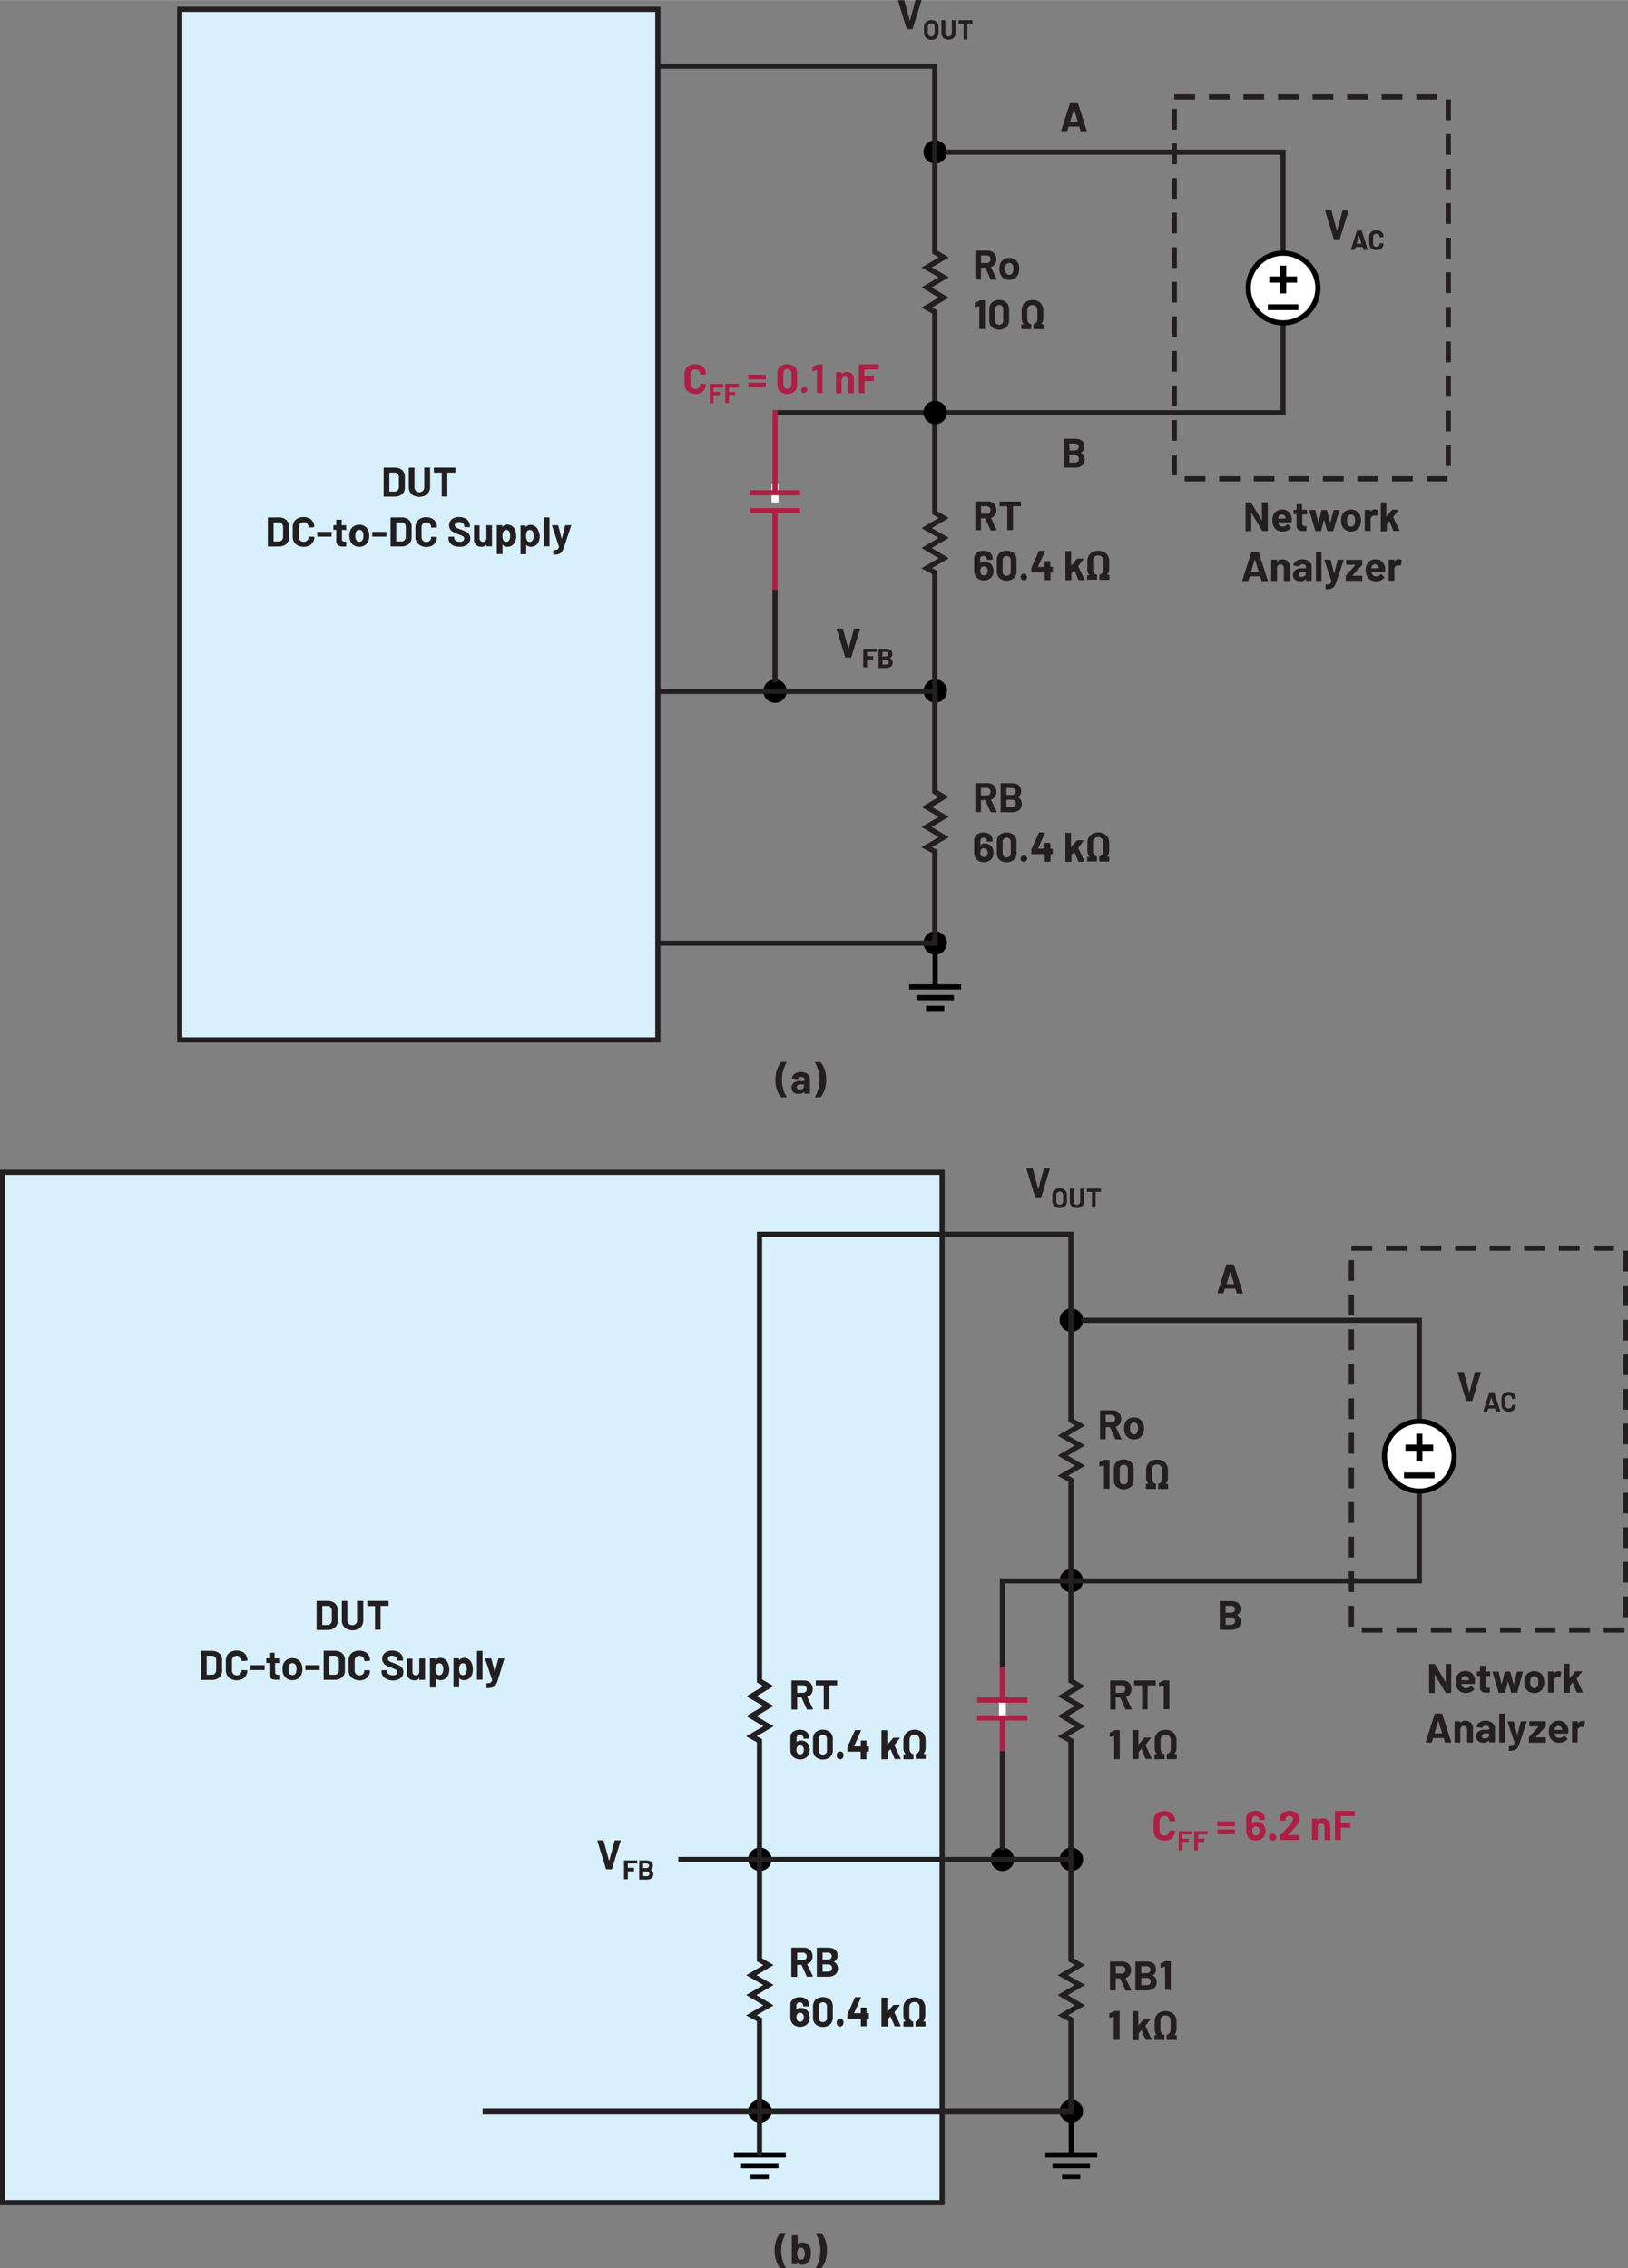 <svg id="bdce4d8e-3062-4a54-adb6-1ae595cc34f2" data-name="Layer 1" xmlns="http://www.w3.org/2000/svg" width="6.54in" height="9.11in" viewBox="0 0 471.03 656.07"><rect x="0" y="0" width="471.03" height="656.07" fill="#808080" stroke="none"/><rect x="52" y="2.67" width="138.34" height="298.12" fill="#d8effc" stroke="#231f20" stroke-miterlimit="10" stroke-width="1.5"/><rect x="0.75" y="339.08" width="271.83" height="298.06" fill="#d8effc" stroke="#231f20" stroke-miterlimit="10" stroke-width="1.5"/><path d="M263.06,287.25h15M276,290.36h-10.8m8,3.11h-5.27" transform="translate(0 -1.8)" fill="none" stroke="#000" stroke-miterlimit="14.3" stroke-width="1.5"/><line x1="270.57" y1="275.62" x2="270.57" y2="284.51" fill="none" stroke="#000" stroke-linecap="square" stroke-linejoin="bevel" stroke-width="1.5"/><path d="M273.49,201.72h0a2.88,2.88,0,1,0-2.88,2.81,2.84,2.84,0,0,0,2.88-2.81Z" transform="translate(0 -1.8)" stroke="#000" stroke-miterlimit="14.3"/><path d="M227.12,201.76h0a2.88,2.88,0,1,0-2.88,2.81,2.85,2.85,0,0,0,2.88-2.81Z" transform="translate(0 -1.8)" stroke="#000" stroke-miterlimit="14.3"/><path d="M273.45,274.61h0a2.88,2.88,0,1,0-2.88,2.81,2.84,2.84,0,0,0,2.88-2.81Z" transform="translate(0 -1.8)" stroke="#000" stroke-miterlimit="14.3"/><path d="M273.45,45.79h0a2.88,2.88,0,1,0-2.88,2.81,2.84,2.84,0,0,0,2.88-2.81Z" transform="translate(0 -1.8)" stroke="#000" stroke-miterlimit="14.3"/><polyline points="270.46 119.37 270.46 90.2 268.12 88.94 273.05 86.07 268.1 83.1 273.05 80.18 268.12 77.35 273.05 74.43 270.46 72.9 270.46 19.11 190.34 19.11" fill="none" stroke="#231f20" stroke-miterlimit="14.3" stroke-width="1.5"/><polyline points="270.46 199.96 270.46 165.58 268.12 164.32 273.05 161.44 268.1 158.48 273.05 155.56 268.12 152.73 273.05 149.81 270.46 148.28 270.46 119.37" fill="none" stroke="#231f20" stroke-miterlimit="14.3" stroke-width="1.5"/><polyline points="190.34 199.96 270.46 199.96 270.46 228.98 273.05 230.51 268.12 233.42 273.05 236.26 268.1 239.18 273.05 242.14 268.12 245.02 270.46 246.28 270.46 272.81 190.34 272.81" fill="none" stroke="#231f20" stroke-miterlimit="14.3" stroke-width="1.5"/><path d="M381.32,85.05A10.08,10.08,0,1,1,371.24,75a10.13,10.13,0,0,1,10.08,10.08Z" transform="translate(0 -1.8)" fill="#fff" stroke="#9e9e9e" stroke-width="1.5" fill-rule="evenodd"/><path d="M111,145.4a.15.15,0,0,1,0-.11v-8.11a.14.14,0,0,1,.14-.14h3a3.71,3.71,0,0,1,1.58.32,2.49,2.49,0,0,1,1.05.89,2.38,2.38,0,0,1,.37,1.33v3.32a2.4,2.4,0,0,1-.37,1.33,2.49,2.49,0,0,1-1.05.89,3.71,3.71,0,0,1-1.58.32h-3A.13.13,0,0,1,111,145.4Zm1.71-1.41h1.45a1.17,1.17,0,0,0,.9-.38,1.42,1.42,0,0,0,.35-1v-2.76a1.41,1.41,0,0,0-.34-1,1.21,1.21,0,0,0-.92-.37h-1.44a.05.05,0,0,0-.06.06v5.38A.05.05,0,0,0,112.66,144Z" transform="translate(0 -1.8)" fill="#231f20"/><path d="M119.75,145.17a2.54,2.54,0,0,1-1.09-1,2.88,2.88,0,0,1-.39-1.51v-5.47a.14.14,0,0,1,.14-.14h1.4a.15.15,0,0,1,.11,0,.18.18,0,0,1,0,.1v5.49a1.42,1.42,0,1,0,2.83,0v-5.49a.14.14,0,0,1,.14-.14h1.41a.14.14,0,0,1,.14.14v5.47a2.88,2.88,0,0,1-.39,1.51,2.54,2.54,0,0,1-1.09,1,3.75,3.75,0,0,1-3.25,0Z" transform="translate(0 -1.8)" fill="#231f20"/><path d="M131.77,137.08a.13.13,0,0,1,0,.1v1.18a.14.14,0,0,1-.14.14h-2.15a.05.05,0,0,0-.06.06v6.73a.15.15,0,0,1,0,.11.13.13,0,0,1-.1,0h-1.41a.13.13,0,0,1-.1,0,.15.15,0,0,1,0-.11v-6.73a.05.05,0,0,0-.06-.06h-2.09a.14.14,0,0,1-.14-.14v-1.18a.14.14,0,0,1,.14-.14h6A.13.13,0,0,1,131.77,137.08Z" transform="translate(0 -1.8)" fill="#231f20"/><path d="M77.5,159.8a.15.15,0,0,1,0-.11v-8.11a.14.14,0,0,1,.14-.14h3a3.57,3.57,0,0,1,1.58.32,2.49,2.49,0,0,1,1,.89A2.38,2.38,0,0,1,83.6,154v3.31a2.41,2.41,0,0,1-.37,1.34,2.49,2.49,0,0,1-1,.89,3.71,3.71,0,0,1-1.58.32h-3A.13.13,0,0,1,77.5,159.8Zm1.71-1.41h1.45a1.17,1.17,0,0,0,.9-.38,1.42,1.42,0,0,0,.35-1v-2.76a1.41,1.41,0,0,0-.34-1,1.21,1.21,0,0,0-.92-.37H79.21a.05.05,0,0,0-.06.06v5.38A.05.05,0,0,0,79.21,158.39Z" transform="translate(0 -1.8)" fill="#231f20"/><path d="M86.17,159.57a2.71,2.71,0,0,1-1.09-1A3,3,0,0,1,84.7,157v-2.77a3,3,0,0,1,.38-1.53,2.62,2.62,0,0,1,1.09-1,3.58,3.58,0,0,1,1.65-.36,3.64,3.64,0,0,1,1.62.35,2.46,2.46,0,0,1,1.09,1,2.61,2.61,0,0,1,.4,1.45c0,.08-.05.12-.15.14l-1.4.08h0c-.08,0-.12,0-.12-.13a1.36,1.36,0,0,0-.39-1,1.38,1.38,0,0,0-1-.39,1.41,1.41,0,0,0-1,.39,1.36,1.36,0,0,0-.39,1v2.89a1.36,1.36,0,0,0,.39,1,1.45,1.45,0,0,0,1,.38,1.41,1.41,0,0,0,1-.38,1.36,1.36,0,0,0,.39-1c0-.09,0-.13.15-.13l1.4.06a.17.17,0,0,1,.1,0,.14.14,0,0,1,.05.09,2.65,2.65,0,0,1-.4,1.46,2.56,2.56,0,0,1-1.09,1,3.64,3.64,0,0,1-1.62.35A3.58,3.58,0,0,1,86.17,159.57Z" transform="translate(0 -1.8)" fill="#231f20"/><path d="M91.81,157a.14.14,0,0,1,0-.1v-1.17a.14.14,0,0,1,0-.1.12.12,0,0,1,.1,0h3.92a.12.12,0,0,1,.1,0,.14.14,0,0,1,0,.1v1.17a.14.14,0,0,1,0,.1.15.15,0,0,1-.1,0H91.91A.15.15,0,0,1,91.81,157Z" transform="translate(0 -1.8)" fill="#231f20"/><path d="M100.28,155a.14.14,0,0,1-.1.05H99s-.06,0-.06.06v2.54a.89.89,0,0,0,.16.59.64.64,0,0,0,.52.19h.4a.14.14,0,0,1,.14.14v1.14a.15.15,0,0,1-.14.16l-.72,0a2.58,2.58,0,0,1-1.49-.34,1.41,1.41,0,0,1-.51-1.24v-3.21a.05.05,0,0,0-.06-.06h-.68a.12.12,0,0,1-.1-.05.12.12,0,0,1,0-.1v-1.07a.13.13,0,0,1,0-.1.15.15,0,0,1,.1,0h.68a.05.05,0,0,0,.06-.06v-1.43a.18.18,0,0,1,0-.1.15.15,0,0,1,.11,0h1.34a.13.13,0,0,1,.1,0,.14.14,0,0,1,0,.1v1.43s0,.06.06.06h1.15a.18.18,0,0,1,.1,0,.13.13,0,0,1,0,.1v1.07A.12.12,0,0,1,100.28,155Z" transform="translate(0 -1.8)" fill="#231f20"/><path d="M102.25,159.41a2.71,2.71,0,0,1-1-1.44,4.4,4.4,0,0,1-.17-1.23,4.54,4.54,0,0,1,.17-1.27,2.57,2.57,0,0,1,1-1.39,2.92,2.92,0,0,1,1.73-.51,2.81,2.81,0,0,1,1.68.5,2.63,2.63,0,0,1,1,1.39,4.37,4.37,0,0,1,.19,1.26,4.31,4.31,0,0,1-.17,1.21,2.66,2.66,0,0,1-1,1.47,2.76,2.76,0,0,1-1.72.54A2.87,2.87,0,0,1,102.25,159.41Zm2.4-1.17a1.3,1.3,0,0,0,.4-.66,3.58,3.58,0,0,0,.1-.84,3.42,3.42,0,0,0-.1-.85,1.37,1.37,0,0,0-.41-.64,1.15,1.15,0,0,0-1.35,0,1.34,1.34,0,0,0-.39.64,3,3,0,0,0-.1.85,3.06,3.06,0,0,0,.09.84,1.3,1.3,0,0,0,.4.66,1,1,0,0,0,.69.24A1,1,0,0,0,104.65,158.24Z" transform="translate(0 -1.8)" fill="#231f20"/><path d="M107.71,157a.14.14,0,0,1,0-.1v-1.17a.14.14,0,0,1,0-.1.12.12,0,0,1,.1,0h3.92a.12.12,0,0,1,.1,0,.14.14,0,0,1,0,.1v1.17a.14.14,0,0,1,0,.1.15.15,0,0,1-.1,0h-3.92A.15.15,0,0,1,107.71,157Z" transform="translate(0 -1.8)" fill="#231f20"/><path d="M113,159.8a.15.15,0,0,1,0-.11v-8.11a.14.14,0,0,1,.14-.14h3a3.57,3.57,0,0,1,1.58.32,2.49,2.49,0,0,1,1,.89,2.38,2.38,0,0,1,.37,1.33v3.31a2.41,2.41,0,0,1-.37,1.34,2.49,2.49,0,0,1-1,.89,3.71,3.71,0,0,1-1.58.32h-3A.13.13,0,0,1,113,159.8Zm1.71-1.41h1.45a1.13,1.13,0,0,0,.89-.38,1.42,1.42,0,0,0,.36-1v-2.76a1.46,1.46,0,0,0-.34-1,1.23,1.23,0,0,0-.92-.37h-1.44a.05.05,0,0,0-.06.06v5.38A.05.05,0,0,0,114.71,158.39Z" transform="translate(0 -1.8)" fill="#231f20"/><path d="M121.67,159.57a2.65,2.65,0,0,1-1.09-1,2.94,2.94,0,0,1-.39-1.52v-2.77a3,3,0,0,1,.39-1.53,2.56,2.56,0,0,1,1.09-1,3.57,3.57,0,0,1,1.64-.36,3.66,3.66,0,0,1,1.63.35,2.51,2.51,0,0,1,1.09,1,2.69,2.69,0,0,1,.39,1.45c0,.08,0,.12-.14.14l-1.41.08h0c-.08,0-.12,0-.12-.13a1.36,1.36,0,0,0-.39-1,1.39,1.39,0,0,0-1-.39,1.41,1.41,0,0,0-1,.39,1.36,1.36,0,0,0-.39,1v2.89a1.36,1.36,0,0,0,.39,1,1.45,1.45,0,0,0,1,.38,1.42,1.42,0,0,0,1-.38,1.36,1.36,0,0,0,.39-1c0-.09,0-.13.14-.13l1.41.06a.17.17,0,0,1,.1,0,.12.12,0,0,1,0,.09,2.72,2.72,0,0,1-.39,1.46,2.62,2.62,0,0,1-1.09,1,3.66,3.66,0,0,1-1.63.35A3.57,3.57,0,0,1,121.67,159.57Z" transform="translate(0 -1.8)" fill="#231f20"/><path d="M131.26,159.63a2.53,2.53,0,0,1-1.11-.88,2.28,2.28,0,0,1-.39-1.32v-.27a.14.14,0,0,1,.14-.14h1.37a.14.14,0,0,1,.14.14v.18a1,1,0,0,0,.45.81,1.94,1.94,0,0,0,1.2.33,1.39,1.39,0,0,0,.94-.27.84.84,0,0,0,.32-.66.66.66,0,0,0-.2-.49,1.63,1.63,0,0,0-.52-.35c-.22-.1-.57-.23-1-.41a10.16,10.16,0,0,1-1.36-.57,2.83,2.83,0,0,1-.94-.78,2,2,0,0,1-.37-1.23,2.15,2.15,0,0,1,.37-1.26,2.36,2.36,0,0,1,1-.83,3.82,3.82,0,0,1,1.52-.29,3.86,3.86,0,0,1,1.63.33,2.65,2.65,0,0,1,1.12.9,2.38,2.38,0,0,1,.4,1.35v.18a.14.14,0,0,1-.15.15h-1.38a.18.18,0,0,1-.1,0,.15.15,0,0,1,0-.11V154a1.09,1.09,0,0,0-.41-.86,1.69,1.69,0,0,0-1.14-.36,1.51,1.51,0,0,0-.88.24.8.8,0,0,0-.32.66.7.7,0,0,0,.19.51,1.59,1.59,0,0,0,.55.36c.24.11.62.26,1.13.44s1,.4,1.34.55a2.59,2.59,0,0,1,.88.72,1.85,1.85,0,0,1,.39,1.23,2.16,2.16,0,0,1-.83,1.78,3.49,3.49,0,0,1-2.24.66A4.34,4.34,0,0,1,131.26,159.63Z" transform="translate(0 -1.8)" fill="#231f20"/><path d="M140.73,153.71a.18.18,0,0,1,.1,0h1.41a.18.18,0,0,1,.1,0,.13.13,0,0,1,0,.1v5.88a.15.15,0,0,1,0,.11.13.13,0,0,1-.1,0h-1.41a.13.13,0,0,1-.1,0,.15.15,0,0,1,0-.11v-.4a0,0,0,0,0,0,0,.05.05,0,0,0,0,0,1.72,1.72,0,0,1-1.49.65,2.09,2.09,0,0,1-1.5-.55,2,2,0,0,1-.59-1.55v-4a.13.13,0,0,1,0-.1.18.18,0,0,1,.1,0h1.4a.18.18,0,0,1,.1,0,.13.13,0,0,1,0,.1v3.59a1.17,1.17,0,0,0,.26.78.89.89,0,0,0,.71.3,1,1,0,0,0,.67-.24,1.07,1.07,0,0,0,.33-.65v-3.78A.13.13,0,0,1,140.73,153.71Z" transform="translate(0 -1.8)" fill="#231f20"/><path d="M149.35,156.77a4.46,4.46,0,0,1-.23,1.5,2.47,2.47,0,0,1-.87,1.21,2.35,2.35,0,0,1-1.47.46,1.63,1.63,0,0,1-1.34-.61s0,0-.05,0a.06.06,0,0,0,0,.05v2.57a.18.18,0,0,1,0,.1.15.15,0,0,1-.11,0h-1.4a.14.14,0,0,1-.14-.14v-8.12a.13.13,0,0,1,0-.1.18.18,0,0,1,.1,0h1.4a.21.21,0,0,1,.11,0,.18.18,0,0,1,0,.1v.4s0,0,0,0,0,0,.05,0a1.66,1.66,0,0,1,1.39-.66,2.32,2.32,0,0,1,1.44.47,2.52,2.52,0,0,1,.87,1.29A4.38,4.38,0,0,1,149.35,156.77Zm-1.75,0a2.43,2.43,0,0,0-.25-1.2.94.94,0,0,0-.89-.51.9.9,0,0,0-.83.51,2.4,2.4,0,0,0-.25,1.21,2.5,2.5,0,0,0,.26,1.25.9.9,0,0,0,.82.48.93.93,0,0,0,.84-.47A2.32,2.32,0,0,0,147.6,156.74Z" transform="translate(0 -1.8)" fill="#231f20"/><path d="M156.17,156.77a4.72,4.72,0,0,1-.23,1.5,2.47,2.47,0,0,1-.87,1.21,2.39,2.39,0,0,1-1.47.46,1.62,1.62,0,0,1-1.34-.61s0,0,0,0a0,0,0,0,0,0,.05v2.57a.14.14,0,0,1-.14.14h-1.4a.15.15,0,0,1-.11,0,.18.18,0,0,1,0-.1v-8.12a.18.18,0,0,1,0-.1.21.21,0,0,1,.11,0H152a.18.18,0,0,1,.1,0,.13.13,0,0,1,0,.1v.4s0,0,0,0,0,0,0,0a1.65,1.65,0,0,1,1.39-.66,2.28,2.28,0,0,1,1.43.47,2.4,2.4,0,0,1,.87,1.29A4.11,4.11,0,0,1,156.17,156.77Zm-1.75,0a2.43,2.43,0,0,0-.26-1.2.93.93,0,0,0-.88-.51.89.89,0,0,0-.83.51,3.09,3.09,0,0,0,0,2.46.89.89,0,0,0,.82.48.93.93,0,0,0,.84-.47A2.32,2.32,0,0,0,154.42,156.74Z" transform="translate(0 -1.8)" fill="#231f20"/><path d="M157.3,159.8a.15.15,0,0,1,0-.11v-8.11a.14.14,0,0,1,.14-.14h1.41a.14.14,0,0,1,.14.14v8.11a.15.15,0,0,1,0,.11.13.13,0,0,1-.1,0H157.4A.13.13,0,0,1,157.3,159.8Z" transform="translate(0 -1.8)" fill="#231f20"/><path d="M160.09,162.19a.36.36,0,0,1,0-.11V161a.12.12,0,0,1,0-.1.14.14,0,0,1,.1,0,3.34,3.34,0,0,0,.8-.08.92.92,0,0,0,.47-.27,1.68,1.68,0,0,0,.27-.6.11.11,0,0,0,0-.08l-2-6a.13.13,0,0,1,0-.06c0-.08,0-.11.13-.11h1.5a.16.16,0,0,1,.17.12l1,3.89a0,0,0,0,0,0,0s0,0,0,0l1-3.89a.15.15,0,0,1,.16-.12h1.47a.11.11,0,0,1,.1,0,.18.18,0,0,1,0,.13l-2.08,6.24a5.22,5.22,0,0,1-.61,1.31,1.76,1.76,0,0,1-.88.64,4.73,4.73,0,0,1-1.59.21h-.09S160.11,162.21,160.09,162.19Z" transform="translate(0 -1.8)" fill="#231f20"/><path d="M262.31,10.08,259.84,2l0-.05c0-.08.05-.12.14-.12h1.51a.16.16,0,0,1,.17.12l1.59,5.86s0,0,0,0a0,0,0,0,0,0,0l1.58-5.86A.15.15,0,0,1,265,1.8h1.48a.14.14,0,0,1,.11.05.12.12,0,0,1,0,.12l-2.51,8.11a.14.14,0,0,1-.15.12h-1.52A.14.14,0,0,1,262.31,10.08Z" transform="translate(0 -1.8)" fill="#231f20"/><path d="M268.34,13a1.94,1.94,0,0,1-.74-.71,2.16,2.16,0,0,1-.26-1.06V9.54a2.08,2.08,0,0,1,.26-1,1.87,1.87,0,0,1,.74-.71,2.57,2.57,0,0,1,2.21,0,1.75,1.75,0,0,1,.74.71,2,2,0,0,1,.27,1v1.72a2.06,2.06,0,0,1-.27,1.06,1.77,1.77,0,0,1-.74.72,2.42,2.42,0,0,1-1.11.25A2.32,2.32,0,0,1,268.34,13Zm1.82-1a1,1,0,0,0,.27-.74V9.54a1,1,0,0,0-.27-.75,1,1,0,0,0-.72-.29.9.9,0,0,0-.7.29,1,1,0,0,0-.27.75V11.3a1,1,0,0,0,.27.74.9.9,0,0,0,.7.28A1,1,0,0,0,270.16,12Z" transform="translate(0 -1.8)" fill="#231f20"/><path d="M273.37,13a1.75,1.75,0,0,1-.73-.67,2,2,0,0,1-.26-1V7.7a.1.1,0,0,1,.1-.1h.93a.1.1,0,0,1,.1.1v3.65a1,1,0,0,0,.26.69.93.93,0,0,0,.68.26.89.89,0,0,0,.95-1V7.7a.14.14,0,0,1,0-.07.11.11,0,0,1,.07,0h.94a.11.11,0,0,1,.07,0,.14.14,0,0,1,0,.07v3.64a1.88,1.88,0,0,1-.26,1,1.73,1.73,0,0,1-.72.67,2.39,2.39,0,0,1-1.09.24A2.32,2.32,0,0,1,273.37,13Z" transform="translate(0 -1.8)" fill="#231f20"/><path d="M281.38,7.63a.09.09,0,0,1,0,.07v.78a.09.09,0,0,1,0,.07.07.07,0,0,1-.06,0h-1.44a0,0,0,0,0,0,0V13.1a.08.08,0,0,1,0,.07.11.11,0,0,1-.07,0h-.94a.11.11,0,0,1-.07,0,.14.14,0,0,1,0-.07V8.62a0,0,0,0,0,0,0h-1.4a.07.07,0,0,1-.06,0,.09.09,0,0,1,0-.07V7.7a.09.09,0,0,1,0-.07.07.07,0,0,1,.06,0h4A.07.07,0,0,1,281.38,7.63Z" transform="translate(0 -1.8)" fill="#231f20"/><path d="M244.55,191.88l-2.47-8.11v-.05c0-.08,0-.12.13-.12h1.51a.16.16,0,0,1,.17.12l1.6,5.86a0,0,0,0,0,0,0s0,0,0,0l1.57-5.86a.16.16,0,0,1,.17-.12h1.47a.13.13,0,0,1,.11.05.1.1,0,0,1,0,.12l-2.5,8.11a.16.16,0,0,1-.16.12h-1.51A.16.16,0,0,1,244.55,191.88Z" transform="translate(0 -1.8)" fill="#231f20"/><path d="M253.55,190.34a.09.09,0,0,1-.07,0h-2.62a0,0,0,0,0,0,0v1.24a0,0,0,0,0,0,0h1.72a.1.1,0,0,1,.1.1v.77a.1.1,0,0,1-.1.1h-1.72a0,0,0,0,0,0,0v2.21a.14.14,0,0,1,0,.07.1.1,0,0,1-.07,0h-.94a.07.07,0,0,1-.09-.09V189.5a.08.08,0,0,1,0-.07.09.09,0,0,1,.07,0h3.69a.1.1,0,0,1,.1.1v.78A.07.07,0,0,1,253.55,190.34Z" transform="translate(0 -1.8)" fill="#231f20"/><path d="M257.5,192.13a1.37,1.37,0,0,1,.76,1.31,1.39,1.39,0,0,1-.53,1.17,2.29,2.29,0,0,1-1.39.39h-2.07a.1.1,0,0,1-.07,0,.08.08,0,0,1,0-.07V189.5a.08.08,0,0,1,0-.07.11.11,0,0,1,.07,0h2c1.26,0,1.9.52,1.9,1.54a1.19,1.19,0,0,1-.68,1.14S257.46,192.12,257.5,192.13Zm-2.2-1.72v1.25a0,0,0,0,0,0,0h.94a.86.86,0,0,0,.58-.18.57.57,0,0,0,.21-.48.62.62,0,0,0-.21-.49.86.86,0,0,0-.58-.18h-.94A0,0,0,0,0,255.3,190.41Zm1.62,3.43a.66.66,0,0,0,.21-.52.65.65,0,0,0-.21-.51.81.81,0,0,0-.58-.19h-1a0,0,0,0,0,0,0V194a0,0,0,0,0,0,0h1A.81.81,0,0,0,256.92,193.84Z" transform="translate(0 -1.8)" fill="#231f20"/><path d="M385.9,70.92l-2.47-8.11v-.05c0-.08,0-.12.13-.12h1.51a.16.16,0,0,1,.17.12l1.6,5.85s0,0,0,0,0,0,0,0l1.57-5.85a.16.16,0,0,1,.17-.12h1.47c.05,0,.09,0,.11,0a.1.1,0,0,1,0,.12l-2.5,8.11a.16.16,0,0,1-.16.12h-1.51A.16.16,0,0,1,385.9,70.92Z" transform="translate(0 -1.8)" fill="#231f20"/><path d="M394.5,74l-.24-.79s0,0,0,0h-2s0,0,0,0L392,74a.1.1,0,0,1-.1.08h-1a.09.09,0,0,1-.07,0,.08.08,0,0,1,0-.08l1.73-5.41c0-.06.05-.08.1-.08h1.26a.09.09,0,0,1,.1.08l1.73,5.41s0,0,0,0,0,.07-.09.07h-1A.11.11,0,0,1,394.5,74Zm-2-1.69h1.41s.05,0,0,0l-.71-2.37s0,0,0,0,0,0,0,0l-.71,2.37S392.51,72.27,392.53,72.27Z" transform="translate(0 -1.8)" fill="#231f20"/><path d="M397.12,73.86a1.74,1.74,0,0,1-.73-.69,2,2,0,0,1-.25-1V70.31a2,2,0,0,1,.25-1,1.72,1.72,0,0,1,.73-.68,2.38,2.38,0,0,1,1.1-.24,2.45,2.45,0,0,1,1.08.23,1.77,1.77,0,0,1,.73.65,1.83,1.83,0,0,1,.26,1s0,.08-.1.09l-.93.06h0c-.05,0-.08,0-.08-.09a.89.89,0,0,0-.94-.94,1,1,0,0,0-.7.26.93.93,0,0,0-.26.68v1.93a.92.92,0,0,0,.26.67,1,1,0,0,0,.7.25.88.88,0,0,0,.94-.92c0-.06,0-.09.1-.09l.93,0,.07,0a.09.09,0,0,1,0,.06,1.83,1.83,0,0,1-.26,1,1.79,1.79,0,0,1-.73.66,2.45,2.45,0,0,1-1.08.23A2.38,2.38,0,0,1,397.12,73.86Z" transform="translate(0 -1.8)" fill="#231f20"/><path d="M365.21,147.07a.14.14,0,0,1,.1,0h1.4a.16.16,0,0,1,.11,0,.15.15,0,0,1,0,.1v8.11a.18.18,0,0,1,0,.1.15.15,0,0,1-.11,0h-1.35a.18.18,0,0,1-.17-.09l-3.11-5.14a.05.05,0,0,0-.05,0s0,0,0,.06l0,5.06a.14.14,0,0,1-.14.14h-1.4a.15.15,0,0,1-.11,0,.18.18,0,0,1,0-.1v-8.11a.15.15,0,0,1,0-.1.16.16,0,0,1,.11,0h1.35a.18.18,0,0,1,.17.1l3.1,5.11s0,0,0,0,0,0,0,0v-5A.12.12,0,0,1,365.21,147.07Z" transform="translate(0 -1.8)" fill="#231f20"/><path d="M373.72,152.72a.14.14,0,0,1-.16.15h-3.7c-.05,0-.07,0-.05.06a2.14,2.14,0,0,0,.13.48,1.25,1.25,0,0,0,1.27.67,1.49,1.49,0,0,0,1.22-.62c0-.05.06-.08.1-.08a.14.14,0,0,1,.09.05l.86.85a.17.17,0,0,1,.06.11.29.29,0,0,1-.05.1,2.54,2.54,0,0,1-1,.76,3.38,3.38,0,0,1-1.37.27,3.14,3.14,0,0,1-1.74-.47,2.59,2.59,0,0,1-1-1.31,4.26,4.26,0,0,1-.25-1.57,3.41,3.41,0,0,1,.18-1.16,2.64,2.64,0,0,1,1-1.36,2.73,2.73,0,0,1,1.64-.5,2.66,2.66,0,0,1,1.92.69,3.08,3.08,0,0,1,.88,1.86A4.78,4.78,0,0,1,373.72,152.72Zm-3.84-1.4a2.49,2.49,0,0,0-.08.38.05.05,0,0,0,.06.06h2.07c.05,0,.07,0,.05-.06l-.06-.33a1,1,0,0,0-.38-.56,1.1,1.1,0,0,0-.66-.2A1,1,0,0,0,369.88,151.32Z" transform="translate(0 -1.8)" fill="#231f20"/><path d="M378.12,150.57a.13.13,0,0,1-.1,0h-1.15s-.07,0-.07.06v2.55a.85.85,0,0,0,.17.58.64.64,0,0,0,.52.2h.4a.13.13,0,0,1,.1,0,.18.18,0,0,1,0,.1v1.14a.15.15,0,0,1-.14.16l-.72,0a2.7,2.7,0,0,1-1.49-.33,1.41,1.41,0,0,1-.51-1.24v-3.22a.05.05,0,0,0-.06-.06h-.68a.14.14,0,0,1-.14-.14V149.4a.14.14,0,0,1,.14-.14h.68a.05.05,0,0,0,.06-.06v-1.43a.18.18,0,0,1,.15-.15h1.34a.12.12,0,0,1,.1,0,.12.12,0,0,1,0,.1v1.43s0,.06.07.06H378a.14.14,0,0,1,.14.14v1.07A.13.13,0,0,1,378.12,150.57Z" transform="translate(0 -1.8)" fill="#231f20"/><path d="M380.55,155.3l-1.73-5.89v0c0-.08,0-.12.13-.12h1.45a.16.16,0,0,1,.17.12l.87,3.63a0,0,0,0,0,0,0s0,0,0,0l.9-3.63a.15.15,0,0,1,.16-.12h1.26a.16.16,0,0,1,.17.12l.95,3.64s0,0,0,0a0,0,0,0,0,0,0l.94-3.64a.16.16,0,0,1,.17-.12l1.44,0a.12.12,0,0,1,.1,0,.2.2,0,0,1,0,.11l-1.75,5.88a.16.16,0,0,1-.16.12h-1.45a.16.16,0,0,1-.17-.12l-.93-3.21s0,0,0,0,0,0,0,0l-.81,3.21a.16.16,0,0,1-.17.12h-1.45A.16.16,0,0,1,380.55,155.3Z" transform="translate(0 -1.8)" fill="#231f20"/><path d="M389.18,155a2.65,2.65,0,0,1-1-1.44,4.28,4.28,0,0,1-.17-1.22,4.49,4.49,0,0,1,.17-1.27,2.62,2.62,0,0,1,1-1.4,3,3,0,0,1,1.73-.5,2.85,2.85,0,0,1,1.68.5,2.64,2.64,0,0,1,1,1.38,4,4,0,0,1,.19,1.26,4,4,0,0,1-.17,1.22,2.7,2.7,0,0,1-1,1.47,3.07,3.07,0,0,1-3.45,0Zm2.4-1.16a1.36,1.36,0,0,0,.39-.66,3.22,3.22,0,0,0,.1-.84,3,3,0,0,0-.1-.85,1.21,1.21,0,0,0-.41-.64,1,1,0,0,0-.67-.23,1,1,0,0,0-.67.23,1.2,1.2,0,0,0-.4.64,3,3,0,0,0-.09.85,3.6,3.6,0,0,0,.08.84,1.31,1.31,0,0,0,.41.66,1,1,0,0,0,.68.24A1,1,0,0,0,391.58,153.83Z" transform="translate(0 -1.8)" fill="#231f20"/><path d="M398.62,149.34c.07,0,.09.09.07.18l-.25,1.37c0,.09-.06.12-.17.08a1.33,1.33,0,0,0-.42-.06l-.26,0a1.18,1.18,0,0,0-.73.31,1,1,0,0,0-.3.75v3.28a.18.18,0,0,1,0,.1.15.15,0,0,1-.11,0H395a.14.14,0,0,1-.14-.14V149.4a.14.14,0,0,1,.14-.14h1.4a.15.15,0,0,1,.11,0,.18.18,0,0,1,0,.1v.46s0,0,0,0,0,0,0,0a1.53,1.53,0,0,1,1.32-.72A1.22,1.22,0,0,1,398.62,149.34Z" transform="translate(0 -1.8)" fill="#231f20"/><path d="M399.5,155.38a.13.13,0,0,1,0-.1v-8.11a.12.12,0,0,1,0-.1.14.14,0,0,1,.1,0H401a.14.14,0,0,1,.1,0,.12.12,0,0,1,0,.1v4s0,0,0,0,0,0,0,0l1.64-1.9a.22.22,0,0,1,.18-.08h1.59c.08,0,.12,0,.12.08a.26.26,0,0,1,0,.1l-1.53,1.93a.12.12,0,0,0,0,.08l1.79,3.81a.25.25,0,0,1,0,.07c0,.06,0,.09-.13.09h-1.47a.16.16,0,0,1-.17-.1L402,152.51s0,0,0,0,0,0,0,0l-.77,1a.13.13,0,0,0,0,.07v1.75a.14.14,0,0,1-.14.14H399.6A.13.13,0,0,1,399.5,155.38Z" transform="translate(0 -1.8)" fill="#231f20"/><path d="M365,169.7l-.36-1.17s0-.05-.06-.05h-2.95a.06.06,0,0,0-.06.05l-.35,1.17a.15.15,0,0,1-.16.12h-1.52a.14.14,0,0,1-.11,0,.12.12,0,0,1,0-.12l2.59-8.12a.16.16,0,0,1,.16-.12h1.88a.16.16,0,0,1,.16.12l2.59,8.12s0,0,0,.06,0,.1-.13.1H365.2A.15.15,0,0,1,365,169.7Zm-3-2.53h2.11c.05,0,.06,0,.05-.07l-1.08-3.56s0,0,0,0a.06.06,0,0,0,0,0L362,167.1C362,167.15,362.05,167.17,362.09,167.17Z" transform="translate(0 -1.8)" fill="#231f20"/><path d="M372.56,164.15a2.11,2.11,0,0,1,.59,1.59v3.94a.14.14,0,0,1-.14.14H371.6a.14.14,0,0,1-.14-.14v-3.59a1.12,1.12,0,0,0-.27-.78,1,1,0,0,0-1.43,0,1.12,1.12,0,0,0-.27.78v3.59a.14.14,0,0,1-.14.14h-1.41a.14.14,0,0,1-.14-.14V163.8a.14.14,0,0,1,.14-.14h1.41a.14.14,0,0,1,.14.14v.42a.08.08,0,0,0,0,.05s0,0,0,0a1.67,1.67,0,0,1,1.46-.7A2.1,2.1,0,0,1,372.56,164.15Z" transform="translate(0 -1.8)" fill="#231f20"/><path d="M378.22,163.83a2.37,2.37,0,0,1,.95.74,1.71,1.71,0,0,1,.34,1v4.07a.14.14,0,0,1-.14.14H378a.14.14,0,0,1-.14-.14v-.4s0,0,0,0a0,0,0,0,0-.05,0,1.92,1.92,0,0,1-1.62.66,2.31,2.31,0,0,1-1.51-.46,1.59,1.59,0,0,1-.58-1.34,1.71,1.71,0,0,1,.65-1.43,2.93,2.93,0,0,1,1.85-.51h1.22a.05.05,0,0,0,.06-.06v-.27a.81.81,0,0,0-.24-.62,1.07,1.07,0,0,0-.72-.22,1.42,1.42,0,0,0-.62.13.66.66,0,0,0-.32.38.14.14,0,0,1-.15.12l-1.45-.2c-.1,0-.14-.05-.14-.1a1.67,1.67,0,0,1,.41-.92,2.26,2.26,0,0,1,.93-.63,3.58,3.58,0,0,1,1.3-.23A3.46,3.46,0,0,1,378.22,163.83Zm-.76,4.55a.85.85,0,0,0,.36-.7v-.44a.05.05,0,0,0-.06-.06h-.86a1.48,1.48,0,0,0-.85.21.66.66,0,0,0-.31.57.62.62,0,0,0,.23.51.91.91,0,0,0,.61.19A1.36,1.36,0,0,0,377.46,168.38Z" transform="translate(0 -1.8)" fill="#231f20"/><path d="M380.74,169.78a.13.13,0,0,1,0-.1v-8.11a.12.12,0,0,1,0-.1.14.14,0,0,1,.1-.05h1.41a.14.14,0,0,1,.1.05.12.12,0,0,1,0,.1v8.11a.14.14,0,0,1-.14.14h-1.41A.13.13,0,0,1,380.74,169.78Z" transform="translate(0 -1.8)" fill="#231f20"/><path d="M383.53,172.17a.16.16,0,0,1,0-.1V171a.14.14,0,0,1,.14-.14,4.85,4.85,0,0,0,.8-.08.9.9,0,0,0,.47-.28,1.68,1.68,0,0,0,.27-.6v-.07l-2-6s0,0,0-.06,0-.11.13-.11h1.5a.16.16,0,0,1,.17.12l1,3.89s0,0,0,0,0,0,0,0l1-3.89a.15.15,0,0,1,.16-.12h1.47a.11.11,0,0,1,.1.05.15.15,0,0,1,0,.12l-2.08,6.24a5.71,5.71,0,0,1-.61,1.32,1.82,1.82,0,0,1-.88.64,5.09,5.09,0,0,1-1.59.2h-.09A.07.07,0,0,1,383.53,172.17Z" transform="translate(0 -1.8)" fill="#231f20"/><path d="M389.38,169.78a.13.13,0,0,1,0-.1V168.4a.24.24,0,0,1,.07-.18l2.7-3c0-.05,0-.07,0-.07h-2.54a.13.13,0,0,1-.1,0,.18.18,0,0,1,0-.1V163.8a.18.18,0,0,1,0-.1.13.13,0,0,1,.1,0H394a.12.12,0,0,1,.1,0,.14.14,0,0,1,.05.1v1.27a.34.34,0,0,1-.07.18l-2.79,3s0,.07,0,.07h2.75a.15.15,0,0,1,.11,0,.18.18,0,0,1,0,.1v1.25a.18.18,0,0,1,0,.1.15.15,0,0,1-.11,0h-4.62A.13.13,0,0,1,389.38,169.78Z" transform="translate(0 -1.8)" fill="#231f20"/><path d="M400.7,167.12q0,.15-.15.15h-3.71s-.07,0,0,.06a2.14,2.14,0,0,0,.13.48,1.25,1.25,0,0,0,1.27.67,1.48,1.48,0,0,0,1.22-.62c0-.05.06-.08.1-.08a.14.14,0,0,1,.09.05l.86.85a.13.13,0,0,1,0,.21,2.54,2.54,0,0,1-1,.76,3.37,3.37,0,0,1-1.36.27,3.15,3.15,0,0,1-1.75-.47,2.59,2.59,0,0,1-1-1.31,4.26,4.26,0,0,1-.25-1.57,3.41,3.41,0,0,1,.18-1.16,2.7,2.7,0,0,1,1-1.36,2.73,2.73,0,0,1,1.64-.5,2.66,2.66,0,0,1,1.92.69,3,3,0,0,1,.88,1.86A4.78,4.78,0,0,1,400.7,167.12Zm-3.84-1.4a2.49,2.49,0,0,0-.08.38.05.05,0,0,0,.06.06h2.07s.07,0,0-.06q-.06-.34-.06-.33a1,1,0,0,0-.38-.56,1.08,1.08,0,0,0-.66-.2A1,1,0,0,0,396.86,165.72Z" transform="translate(0 -1.8)" fill="#231f20"/><path d="M405.5,163.74c.07,0,.09.09.07.18l-.25,1.37c0,.09-.06.12-.17.08a1.33,1.33,0,0,0-.42-.06l-.26,0a1.18,1.18,0,0,0-.73.31,1,1,0,0,0-.3.75v3.28a.18.18,0,0,1,0,.1.15.15,0,0,1-.11,0h-1.4a.14.14,0,0,1-.14-.14V163.8a.14.14,0,0,1,.14-.14h1.4a.15.15,0,0,1,.11,0,.18.18,0,0,1,0,.1v.46s0,0,0,0,0,0,0,0a1.53,1.53,0,0,1,1.32-.72A1.22,1.22,0,0,1,405.5,163.74Z" transform="translate(0 -1.8)" fill="#231f20"/><path d="M286.58,82.52l-1.5-3.32a.08.08,0,0,0-.07,0h-1.12a.05.05,0,0,0-.06.06v3.28a.14.14,0,0,1-.14.14h-1.4a.15.15,0,0,1-.11,0,.18.18,0,0,1,0-.1V74.37a.18.18,0,0,1,0-.1.15.15,0,0,1,.11,0h3.43a2.8,2.8,0,0,1,1.35.31,2.2,2.2,0,0,1,.9.89,2.73,2.73,0,0,1,.32,1.33,2.39,2.39,0,0,1-.41,1.4,2.18,2.18,0,0,1-1.14.82s-.06,0,0,.09l1.63,3.39a.17.17,0,0,1,0,.07c0,.07-.05.1-.13.1h-1.48A.18.18,0,0,1,286.58,82.52Zm-2.75-6.78v2.05a.05.05,0,0,0,.06.06h1.58a1.15,1.15,0,0,0,.82-.3,1.11,1.11,0,0,0,0-1.56,1.12,1.12,0,0,0-.82-.31h-1.58A.05.05,0,0,0,283.83,75.74Z" transform="translate(0 -1.8)" fill="#231f20"/><path d="M290.31,82.2a2.64,2.64,0,0,1-1-1.44,4.4,4.4,0,0,1-.17-1.23,4.54,4.54,0,0,1,.17-1.27,2.58,2.58,0,0,1,1-1.39,2.89,2.89,0,0,1,1.72-.5,2.8,2.8,0,0,1,1.68.49,2.67,2.67,0,0,1,1,1.39,4,4,0,0,1,.19,1.26,4.26,4.26,0,0,1-.17,1.21,2.59,2.59,0,0,1-1,1.47,2.76,2.76,0,0,1-1.72.54A2.87,2.87,0,0,1,290.31,82.2Zm2.4-1.17a1.3,1.3,0,0,0,.4-.66,3.58,3.58,0,0,0,.1-.84,3.42,3.42,0,0,0-.1-.85,1.29,1.29,0,0,0-.41-.63,1.11,1.11,0,0,0-1.35,0,1.26,1.26,0,0,0-.39.63,3,3,0,0,0-.09.85,3.12,3.12,0,0,0,.08.84,1.3,1.3,0,0,0,.4.66,1,1,0,0,0,.69.24A1,1,0,0,0,292.71,81Z" transform="translate(0 -1.8)" fill="#231f20"/><path d="M283.39,88.63h1.45a.12.12,0,0,1,.1,0,.14.14,0,0,1,.05.1v8.12a.14.14,0,0,1-.05.1.12.12,0,0,1-.1,0h-1.4a.12.12,0,0,1-.1,0,.14.14,0,0,1,0-.1V90.31a.06.06,0,0,0,0,0s0,0,0,0l-1.19.32,0,0c-.08,0-.11,0-.11-.14l0-1a.18.18,0,0,1,.11-.17l1.26-.58A.3.3,0,0,1,283.39,88.63Z" transform="translate(0 -1.8)" fill="#231f20"/><path d="M287,96.42a2.66,2.66,0,0,1-.77-2V91.25a2.59,2.59,0,0,1,.77-2,3.32,3.32,0,0,1,4.18,0,2.56,2.56,0,0,1,.77,2v3.16a2.62,2.62,0,0,1-.77,2,3.32,3.32,0,0,1-4.18,0Zm2.94-1a1.18,1.18,0,0,0,.32-.88V91.2a1.18,1.18,0,0,0-.32-.88,1.26,1.26,0,0,0-1.7,0,1.22,1.22,0,0,0-.32.88v3.3a1.22,1.22,0,0,0,.32.88,1.26,1.26,0,0,0,1.7,0Z" transform="translate(0 -1.8)" fill="#231f20"/><path d="M295.5,97a.13.13,0,0,1,0-.1V95.72a.14.14,0,0,1,.14-.14h.53a0,0,0,0,0,.05,0,.08.08,0,0,0,0,0,2.61,2.61,0,0,1-.61-1.77V91.55a3.14,3.14,0,0,1,.39-1.58,2.7,2.7,0,0,1,1.11-1.06,3.79,3.79,0,0,1,3.31,0A2.7,2.7,0,0,1,301.47,90a3,3,0,0,1,.4,1.58v2.19a2.66,2.66,0,0,1-.61,1.77s0,0,0,0,0,0,0,0h.53a.14.14,0,0,1,.14.14v1.17a.14.14,0,0,1-.14.14h-2.63a.14.14,0,0,1-.14-.14V95.67a.14.14,0,0,1,.13-.15,1.23,1.23,0,0,0,.72-.52,1.64,1.64,0,0,0,.29-1V91.51a1.56,1.56,0,0,0-.41-1.12A1.42,1.42,0,0,0,298.7,90a1.4,1.4,0,0,0-1.06.42,1.55,1.55,0,0,0-.4,1.12V94a1.66,1.66,0,0,0,.28,1,1.34,1.34,0,0,0,.72.52.16.16,0,0,1,.14.16v1.2a.18.18,0,0,1,0,.1.15.15,0,0,1-.11,0H295.6A.13.13,0,0,1,295.5,97Z" transform="translate(0 -1.8)" fill="#231f20"/><path d="M335.25,533.8a2.58,2.58,0,0,1-1.09-1,2.91,2.91,0,0,1-.39-1.52v-2.77a3,3,0,0,1,.39-1.53,2.56,2.56,0,0,1,1.09-1,3.57,3.57,0,0,1,1.64-.36,3.66,3.66,0,0,1,1.63.35,2.51,2.51,0,0,1,1.09,1,2.7,2.7,0,0,1,.39,1.46c0,.07-.05.11-.14.13l-1.41.08h0c-.08,0-.12,0-.12-.13a1.42,1.42,0,1,0-2.84,0v2.89a1.36,1.36,0,0,0,.39,1,1.59,1.59,0,0,0,2.06,0,1.36,1.36,0,0,0,.39-1c0-.09.05-.13.14-.13l1.41.06a.13.13,0,0,1,.1,0,.09.09,0,0,1,0,.08,2.72,2.72,0,0,1-.39,1.46,2.55,2.55,0,0,1-1.09,1,3.66,3.66,0,0,1-1.63.35A3.57,3.57,0,0,1,335.25,533.8Z" transform="translate(0 -1.8)" fill="#af1e44"/><path d="M344.85,532.41a.11.11,0,0,1-.07,0h-2.62a0,0,0,0,0,0,0v1.24a0,0,0,0,0,0,0h1.72a.09.09,0,0,1,.07,0,.07.07,0,0,1,0,.06v.78a.1.1,0,0,1-.1.1h-1.72a0,0,0,0,0,0,0V537a.09.09,0,0,1,0,.07.07.07,0,0,1-.06,0h-.94a.1.1,0,0,1-.1-.1v-5.4a.1.1,0,0,1,.1-.1h3.69a.11.11,0,0,1,.07,0,.14.14,0,0,1,0,.07v.77A.14.14,0,0,1,344.85,532.41Z" transform="translate(0 -1.8)" fill="#af1e44"/><path d="M349.33,532.41a.11.11,0,0,1-.07,0h-2.62s0,0,0,0v1.24a0,0,0,0,0,0,0h1.72a.09.09,0,0,1,.07,0,.07.07,0,0,1,0,.06v.78a.1.1,0,0,1-.1.1h-1.72s0,0,0,0V537a.09.09,0,0,1,0,.07l-.06,0h-.94a.1.1,0,0,1-.1-.1v-5.4a.1.1,0,0,1,.1-.1h3.69a.11.11,0,0,1,.07,0,.14.14,0,0,1,0,.07v.77A.14.14,0,0,1,349.33,532.41Z" transform="translate(0 -1.8)" fill="#af1e44"/><path d="M352.26,530a.14.14,0,0,1-.05-.1v-1.16a.16.16,0,0,1,.05-.11.15.15,0,0,1,.1,0h4.85a.18.18,0,0,1,.1,0,.15.15,0,0,1,0,.11v1.16a.14.14,0,0,1-.14.14h-4.85A.12.12,0,0,1,352.26,530Zm0,2.31a.16.16,0,0,1-.05-.11v-1.16a.14.14,0,0,1,.05-.1.12.12,0,0,1,.1,0h4.85a.14.14,0,0,1,.14.14v1.16a.15.15,0,0,1,0,.11.18.18,0,0,1-.1,0h-4.85A.15.15,0,0,1,352.26,532.34Z" transform="translate(0 -1.8)" fill="#af1e44"/><path d="M366.15,531.38a3.28,3.28,0,0,1-.23,1.25,2.51,2.51,0,0,1-1,1.12,2.92,2.92,0,0,1-1.56.4,3,3,0,0,1-1.6-.42,2.44,2.44,0,0,1-1-1.18,3,3,0,0,1-.22-1.18v-3.61a2,2,0,0,1,.34-1.15,2.24,2.24,0,0,1,1-.77,3.43,3.43,0,0,1,1.4-.27,3.33,3.33,0,0,1,1.38.27,2.2,2.2,0,0,1,.93.76,1.94,1.94,0,0,1,.33,1.12v.34a.14.14,0,0,1-.14.14h-1.41a.14.14,0,0,1-.14-.14V528a.89.89,0,0,0-.95-.92,1,1,0,0,0-.72.27.91.91,0,0,0-.29.69v1.12a0,0,0,0,0,0,0l.05,0a1.92,1.92,0,0,1,1.3-.42,2.53,2.53,0,0,1,1.29.33,2.36,2.36,0,0,1,.9,1A2.94,2.94,0,0,1,366.15,531.38Zm-1.7,0a1.51,1.51,0,0,0-.19-.8,1,1,0,0,0-.87-.48.91.91,0,0,0-.9.5,1.55,1.55,0,0,0-.18.8,1.61,1.61,0,0,0,.15.73,1,1,0,0,0,1.81,0A1.49,1.49,0,0,0,364.45,531.41Z" transform="translate(0 -1.8)" fill="#af1e44"/><path d="M367.42,533.85a.93.93,0,0,1-.27-.68.92.92,0,0,1,1-.95,1,1,0,1,1-.68,1.63Z" transform="translate(0 -1.8)" fill="#af1e44"/><path d="M372.57,532.59s0,0,0,0h3.26a.14.14,0,0,1,.14.14v1.17a.14.14,0,0,1-.14.14h-5.4a.15.15,0,0,1-.11,0,.18.18,0,0,1,0-.1v-1.11a.29.29,0,0,1,.07-.18c.4-.38.8-.8,1.2-1.25l.77-.85c.23-.26.45-.51.69-.75a3.54,3.54,0,0,0,1.09-1.8.89.89,0,0,0-.3-.69,1.26,1.26,0,0,0-1.56,0,.9.9,0,0,0-.3.71v.3a.18.18,0,0,1,0,.1.15.15,0,0,1-.11,0h-1.41a.12.12,0,0,1-.1,0,.14.14,0,0,1-.05-.1v-.56a2.08,2.08,0,0,1,.41-1.15,2.36,2.36,0,0,1,1-.76,3.45,3.45,0,0,1,1.39-.27,3.26,3.26,0,0,1,1.48.32,2.39,2.39,0,0,1,1,.86,2.18,2.18,0,0,1,.34,1.2,2.33,2.33,0,0,1-.25,1,6.15,6.15,0,0,1-.75,1.14q-.37.46-.81.93l-1.28,1.32-.18.18A0,0,0,0,0,372.57,532.59Z" transform="translate(0 -1.8)" fill="#af1e44"/><path d="M384.29,528.39a2.19,2.19,0,0,1,.59,1.6v3.94a.18.18,0,0,1,0,.1.15.15,0,0,1-.11,0h-1.4a.14.14,0,0,1-.14-.14v-3.59a1.12,1.12,0,0,0-.27-.78,1,1,0,0,0-1.43,0,1.12,1.12,0,0,0-.27.78v3.59a.18.18,0,0,1,0,.1.15.15,0,0,1-.11,0h-1.4a.14.14,0,0,1-.14-.14v-5.88a.15.15,0,0,1,0-.11.18.18,0,0,1,.1,0h1.4a.14.14,0,0,1,.15.15v.42s0,0,0,0,0,0,0,0a1.67,1.67,0,0,1,1.46-.69A2.1,2.1,0,0,1,384.29,528.39Z" transform="translate(0 -1.8)" fill="#af1e44"/><path d="M392,527.08a.12.12,0,0,1-.1,0H388a.05.05,0,0,0-.06.06V529a.05.05,0,0,0,.06.06h2.58a.18.18,0,0,1,.1,0,.15.15,0,0,1,0,.11v1.16a.14.14,0,0,1-.14.14H388a.05.05,0,0,0-.06.06v3.32a.14.14,0,0,1-.14.14h-1.41a.14.14,0,0,1-.14-.14v-8.12a.14.14,0,0,1,.14-.14h5.53a.12.12,0,0,1,.1,0,.14.14,0,0,1,0,.1V527A.14.14,0,0,1,392,527.08Z" transform="translate(0 -1.8)" fill="#af1e44"/><path d="M286.58,155.07l-1.5-3.32a.08.08,0,0,0-.07-.05h-1.12a.05.05,0,0,0-.06.06V155a.14.14,0,0,1-.14.14h-1.4a.15.15,0,0,1-.11,0,.18.18,0,0,1,0-.1v-8.12a.18.18,0,0,1,0-.1.15.15,0,0,1,.11,0h3.43a2.8,2.8,0,0,1,1.35.31,2.2,2.2,0,0,1,.9.89,2.73,2.73,0,0,1,.32,1.33,2.39,2.39,0,0,1-.41,1.4,2.18,2.18,0,0,1-1.14.82s-.06.05,0,.09l1.63,3.39a.17.17,0,0,1,0,.07c0,.07-.05.1-.13.1h-1.48A.18.18,0,0,1,286.58,155.07Zm-2.75-6.78v2.05a.05.05,0,0,0,.06.06h1.58a1.15,1.15,0,0,0,.82-.3,1.11,1.11,0,0,0,0-1.56,1.12,1.12,0,0,0-.82-.31h-1.58A.05.05,0,0,0,283.83,148.29Z" transform="translate(0 -1.8)" fill="#231f20"/><path d="M295.4,146.82a.18.18,0,0,1,0,.1v1.18a.18.18,0,0,1,0,.1.15.15,0,0,1-.11,0h-2.14a.05.05,0,0,0-.06.06V155a.14.14,0,0,1,0,.1.12.12,0,0,1-.1,0h-1.4a.12.12,0,0,1-.1,0,.14.14,0,0,1-.05-.1V148.3a.05.05,0,0,0-.06-.06h-2.08a.15.15,0,0,1-.11,0,.18.18,0,0,1,0-.1v-1.18a.18.18,0,0,1,0-.1.15.15,0,0,1,.11,0h6A.15.15,0,0,1,295.4,146.82Z" transform="translate(0 -1.8)" fill="#231f20"/><path d="M287.46,166.89a3.28,3.28,0,0,1-.23,1.25,2.51,2.51,0,0,1-1,1.12,2.92,2.92,0,0,1-1.56.4,3,3,0,0,1-1.6-.42,2.44,2.44,0,0,1-1-1.18,3.22,3.22,0,0,1-.22-1.18v-3.61a2,2,0,0,1,.35-1.15,2.15,2.15,0,0,1,.95-.77,3.46,3.46,0,0,1,1.4-.27,3.33,3.33,0,0,1,1.38.27,2.2,2.2,0,0,1,.93.76,1.94,1.94,0,0,1,.33,1.12v.34a.14.14,0,0,1-.14.14h-1.4a.15.15,0,0,1-.11,0,.18.18,0,0,1,0-.1v-.11a.89.89,0,0,0-.95-.92,1,1,0,0,0-.72.27.9.9,0,0,0-.28.69v1.12s0,0,0,0l.05,0a1.94,1.94,0,0,1,1.31-.42,2.53,2.53,0,0,1,1.29.33,2.34,2.34,0,0,1,.89.95A2.94,2.94,0,0,1,287.46,166.89Zm-1.69,0a1.51,1.51,0,0,0-.2-.8,1,1,0,0,0-.87-.48.93.93,0,0,0-.9.5,1.55,1.55,0,0,0-.18.8,1.61,1.61,0,0,0,.15.73,1,1,0,0,0,1.82,0A1.49,1.49,0,0,0,285.77,166.92Z" transform="translate(0 -1.8)" fill="#231f20"/><path d="M289.17,169a2.65,2.65,0,0,1-.76-2V163.8a2.58,2.58,0,0,1,.76-2,3.34,3.34,0,0,1,4.19,0,2.59,2.59,0,0,1,.77,2V167a2.66,2.66,0,0,1-.77,2,3.34,3.34,0,0,1-4.19,0Zm2.95-1a1.22,1.22,0,0,0,.32-.88v-3.3a1.22,1.22,0,0,0-.32-.88,1.14,1.14,0,0,0-.86-.33,1.11,1.11,0,0,0-.84.33,1.18,1.18,0,0,0-.32.88v3.3a1.18,1.18,0,0,0,.32.88,1.11,1.11,0,0,0,.84.33A1.14,1.14,0,0,0,292.12,167.93Z" transform="translate(0 -1.8)" fill="#231f20"/><path d="M295.58,169.36a.93.93,0,0,1-.27-.68.89.89,0,0,1,.26-.68.91.91,0,0,1,.68-.27,1,1,0,0,1,.68,1.63,1,1,0,0,1-1.35,0Z" transform="translate(0 -1.8)" fill="#231f20"/><path d="M304.59,166a.18.18,0,0,1,0,.1v1.22a.18.18,0,0,1,0,.1.15.15,0,0,1-.11,0H304a.05.05,0,0,0-.06.06v2a.18.18,0,0,1,0,.1.15.15,0,0,1-.11,0h-1.4a.14.14,0,0,1-.14-.14v-2a.05.05,0,0,0-.06-.06h-3.69a.14.14,0,0,1-.14-.14v-1a.67.67,0,0,1,0-.18l2.16-4.85a.18.18,0,0,1,.17-.11h1.5c.06,0,.1,0,.12,0s0,.07,0,.13l-2,4.5a0,0,0,0,0,0,.05l0,0h1.83a.05.05,0,0,0,.06-.06v-1.49a.14.14,0,0,1,.14-.14h1.4a.15.15,0,0,1,.11,0,.18.18,0,0,1,0,.1v1.49a.05.05,0,0,0,.06.06h.51A.15.15,0,0,1,304.59,166Z" transform="translate(0 -1.8)" fill="#231f20"/><path d="M308.26,169.54a.13.13,0,0,1,0-.1v-8.12a.14.14,0,0,1,.14-.14h1.4a.15.15,0,0,1,.11,0,.18.18,0,0,1,0,.1v4.05s0,0,0,0,0,0,.05,0l1.63-1.89a.26.26,0,0,1,.18-.09h1.6q.12,0,.12.09a.16.16,0,0,1,0,.09L312,165.52a.1.1,0,0,0,0,.09l1.78,3.8a.17.17,0,0,1,0,.07c0,.07,0,.1-.13.1h-1.48a.18.18,0,0,1-.17-.11l-1.18-2.81-.05,0,0,0-.77,1a.41.41,0,0,0,0,.07v1.76a.18.18,0,0,1,0,.1.15.15,0,0,1-.11,0h-1.4A.13.13,0,0,1,308.26,169.54Z" transform="translate(0 -1.8)" fill="#231f20"/><path d="M314.6,169.54a.14.14,0,0,1-.05-.1v-1.17a.14.14,0,0,1,.05-.1.12.12,0,0,1,.1,0h.52a0,0,0,0,0,0,0l0,0a2.61,2.61,0,0,1-.61-1.77V164.1a3.14,3.14,0,0,1,.39-1.58,2.83,2.83,0,0,1,1.11-1.06,3.79,3.79,0,0,1,3.31,0,2.7,2.7,0,0,1,1.11,1.06,3,3,0,0,1,.4,1.58v2.19a2.61,2.61,0,0,1-.61,1.77,0,0,0,0,0,0,0s0,0,0,0h.53a.14.14,0,0,1,.14.14v1.17a.14.14,0,0,1-.14.14h-2.63a.14.14,0,0,1-.14-.14v-1.22a.14.14,0,0,1,.13-.15,1.23,1.23,0,0,0,.72-.52,1.64,1.64,0,0,0,.29-1v-2.52a1.56,1.56,0,0,0-.41-1.12,1.42,1.42,0,0,0-1.07-.42,1.4,1.4,0,0,0-1.06.42,1.55,1.55,0,0,0-.4,1.12v2.52a1.6,1.6,0,0,0,.29,1,1.28,1.28,0,0,0,.72.52.16.16,0,0,1,.13.16v1.2a.18.18,0,0,1,0,.1.15.15,0,0,1-.11,0H314.7A.12.12,0,0,1,314.6,169.54Z" transform="translate(0 -1.8)" fill="#231f20"/><path d="M312.61,39.58l-.36-1.18a.07.07,0,0,0-.06,0h-2.95a.05.05,0,0,0-.06,0l-.35,1.18a.16.16,0,0,1-.16.12h-1.52a.12.12,0,0,1-.11,0,.14.14,0,0,1,0-.13l2.59-8.11a.15.15,0,0,1,.16-.12h1.88a.16.16,0,0,1,.16.12l2.59,8.11a.13.13,0,0,1,0,.06c0,.07,0,.11-.13.11h-1.53A.14.14,0,0,1,312.61,39.58Zm-2.95-2.53h2.11c.05,0,.06,0,.05-.07l-1.08-3.57s0,0,0,0l0,0L309.61,37A.05.05,0,0,0,309.66,37.05Z" transform="translate(0 -1.8)" fill="#231f20"/><path d="M225.9,319.11a7.25,7.25,0,0,1-1.13-2.16,8.91,8.91,0,0,1-.42-2.83,8.79,8.79,0,0,1,.43-2.85,7.3,7.3,0,0,1,1.13-2.19.25.25,0,0,1,.18-.08h1.36c.05,0,.09,0,.11.05a.13.13,0,0,1,0,.12,9.48,9.48,0,0,0-1.31,4.94,9.39,9.39,0,0,0,1.31,4.92.41.41,0,0,1,0,.07c0,.07,0,.1-.13.1h-1.37A.23.23,0,0,1,225.9,319.11Z" transform="translate(0 -1.8)" fill="#231f20"/><path d="M233,312.11a2.34,2.34,0,0,1,1,.74,1.71,1.71,0,0,1,.34,1V318a.12.12,0,0,1,0,.1.14.14,0,0,1-.1.05h-1.41a.14.14,0,0,1-.1-.05.12.12,0,0,1,0-.1v-.39a0,0,0,0,0,0-.05s0,0,0,0a1.92,1.92,0,0,1-1.62.66,2.41,2.41,0,0,1-1.52-.45,1.64,1.64,0,0,1-.57-1.35,1.7,1.7,0,0,1,.65-1.43,2.9,2.9,0,0,1,1.84-.51h1.23a.05.05,0,0,0,.06-.06v-.27a.78.78,0,0,0-.24-.61,1,1,0,0,0-.72-.23,1.26,1.26,0,0,0-.62.14.61.61,0,0,0-.32.37q0,.13-.15.12l-1.46-.19c-.09,0-.14-.06-.13-.11a1.6,1.6,0,0,1,.4-.91,2.28,2.28,0,0,1,.94-.64,3.58,3.58,0,0,1,1.3-.23A3.38,3.38,0,0,1,233,312.11Zm-.75,4.56a.86.86,0,0,0,.36-.71v-.43a.05.05,0,0,0-.06-.06h-.87a1.45,1.45,0,0,0-.84.2.67.67,0,0,0-.31.58.65.65,0,0,0,.23.51,1,1,0,0,0,.61.18A1.42,1.42,0,0,0,232.25,316.67Z" transform="translate(0 -1.8)" fill="#231f20"/><path d="M237.49,309.08a7.3,7.3,0,0,1,1.13,2.17,9,9,0,0,1,.42,2.84,8.77,8.77,0,0,1-.43,2.84,7.12,7.12,0,0,1-1.13,2.18.23.23,0,0,1-.18.09h-1.36a.13.13,0,0,1-.11-.05.11.11,0,0,1,0-.12,10,10,0,0,0,0-9.86.2.2,0,0,1,0-.08c0-.06.05-.09.13-.09h1.37A.25.25,0,0,1,237.49,309.08Z" transform="translate(0 -1.8)" fill="#231f20"/><path d="M225.67,657.79a7.06,7.06,0,0,1-1.12-2.17,8.63,8.63,0,0,1-.42-2.83,9.17,9.17,0,0,1,.42-2.85,7.54,7.54,0,0,1,1.13-2.19.25.25,0,0,1,.18-.08h1.36a.15.15,0,0,1,.12.05.17.17,0,0,1,0,.12,9.6,9.6,0,0,0-1.31,4.94,9.48,9.48,0,0,0,1.31,4.92.12.12,0,0,1,0,.07c0,.07,0,.1-.13.1h-1.37A.25.25,0,0,1,225.67,657.79Z" transform="translate(0 -1.8)" fill="#231f20"/><path d="M234.61,653.67a4.54,4.54,0,0,1-.2,1.45,2.74,2.74,0,0,1-.88,1.29,2.32,2.32,0,0,1-1.44.46,1.65,1.65,0,0,1-1.38-.66s0,0,0,0,0,0,0,0v.39a.15.15,0,0,1,0,.11.18.18,0,0,1-.1,0h-1.41a.18.18,0,0,1-.1,0,.15.15,0,0,1,0-.11v-8.11a.14.14,0,0,1,.14-.14h1.41a.14.14,0,0,1,.14.14v2.57a.05.05,0,0,0,0,0s0,0,0,0a1.6,1.6,0,0,1,1.34-.6,2.33,2.33,0,0,1,1.46.45,2.63,2.63,0,0,1,.88,1.22A4.41,4.41,0,0,1,234.61,653.67Zm-1.75,0a2.38,2.38,0,0,0-.29-1.28.93.93,0,0,0-.85-.46.87.87,0,0,0-.8.46,2.51,2.51,0,0,0-.27,1.26,2.48,2.48,0,0,0,.24,1.22.92.92,0,0,0,.84.51.94.94,0,0,0,.88-.51A2.49,2.49,0,0,0,232.86,653.71Z" transform="translate(0 -1.8)" fill="#231f20"/><path d="M237.72,647.75a7.36,7.36,0,0,1,1.13,2.18,8.91,8.91,0,0,1,.42,2.83,8.73,8.73,0,0,1-.43,2.84,7.3,7.3,0,0,1-1.13,2.19.25.25,0,0,1-.18.08h-1.36a.13.13,0,0,1-.11,0,.13.13,0,0,1,0-.12,9.93,9.93,0,0,0,0-9.86l0-.07c0-.07.05-.1.13-.1h1.37A.25.25,0,0,1,237.72,647.75Z" transform="translate(0 -1.8)" fill="#231f20"/><path d="M312.71,132.73a2.29,2.29,0,0,1,.35,3.71,3.36,3.36,0,0,1-2.08.6h-3.11a.18.18,0,0,1-.1,0,.15.15,0,0,1,0-.11v-8.11a.14.14,0,0,1,.14-.14h3c1.89,0,2.84.77,2.84,2.3a1.79,1.79,0,0,1-1,1.72S312.66,132.71,312.71,132.73Zm-3.29-2.58V132a.05.05,0,0,0,.06.06h1.41a1.35,1.35,0,0,0,.87-.26.9.9,0,0,0,.31-.72.92.92,0,0,0-.31-.74,1.29,1.29,0,0,0-.87-.27h-1.41A.05.05,0,0,0,309.42,130.15Zm2.43,5.14a1,1,0,0,0,.31-.77,1,1,0,0,0-.31-.78,1.31,1.31,0,0,0-.88-.28h-1.49a.05.05,0,0,0-.06.06v2a.05.05,0,0,0,.06.06H311A1.25,1.25,0,0,0,311.85,135.29Z" transform="translate(0 -1.8)" fill="#231f20"/><path d="M286.58,236.58l-1.5-3.33a.08.08,0,0,0-.07-.05h-1.12a.05.05,0,0,0-.06.06v3.28a.14.14,0,0,1-.14.14h-1.4a.15.15,0,0,1-.11,0,.18.18,0,0,1,0-.1v-8.11a.15.15,0,0,1,0-.1.16.16,0,0,1,.11-.05h3.43a2.81,2.81,0,0,1,1.35.32,2.12,2.12,0,0,1,.9.88,2.77,2.77,0,0,1,.32,1.34,2.35,2.35,0,0,1-.41,1.39,2.2,2.2,0,0,1-1.14.83.05.05,0,0,0,0,.08l1.63,3.4a.13.13,0,0,1,0,.07c0,.06-.05.09-.13.09h-1.48A.17.17,0,0,1,286.58,236.58Zm-2.75-6.78v2a.05.05,0,0,0,.06.06h1.58a1.15,1.15,0,0,0,.82-.3,1,1,0,0,0,.32-.78,1.07,1.07,0,0,0-.32-.79,1.15,1.15,0,0,0-.82-.3h-1.58A.05.05,0,0,0,283.83,229.8Z" transform="translate(0 -1.8)" fill="#231f20"/><path d="M294.49,232.38a2,2,0,0,1,1.14,2,2.06,2.06,0,0,1-.79,1.76,3.35,3.35,0,0,1-2.08.59h-3.11a.14.14,0,0,1-.14-.14v-8.11a.12.12,0,0,1,0-.1.14.14,0,0,1,.1-.05h3c1.89,0,2.84.77,2.84,2.31a1.77,1.77,0,0,1-1,1.71C294.44,232.33,294.44,232.35,294.49,232.38Zm-3.29-2.58v1.87a.05.05,0,0,0,.06.06h1.41a1.29,1.29,0,0,0,.87-.27.87.87,0,0,0,.31-.72.9.9,0,0,0-.31-.73,1.29,1.29,0,0,0-.87-.27h-1.41A.05.05,0,0,0,291.2,229.8Zm2.43,5.14a1.12,1.12,0,0,0,0-1.55,1.26,1.26,0,0,0-.88-.28h-1.49a.05.05,0,0,0-.06.06v2a.05.05,0,0,0,.06.06h1.5A1.25,1.25,0,0,0,293.63,234.94Z" transform="translate(0 -1.8)" fill="#231f20"/><path d="M287.46,248.4a3.22,3.22,0,0,1-.23,1.24,2.41,2.41,0,0,1-1,1.12,2.93,2.93,0,0,1-1.56.41,2.88,2.88,0,0,1-1.6-.43,2.4,2.4,0,0,1-1-1.18,3.14,3.14,0,0,1-.22-1.18v-3.61a2,2,0,0,1,.35-1.14,2.09,2.09,0,0,1,.95-.77,3.46,3.46,0,0,1,1.4-.27,3.33,3.33,0,0,1,1.38.27,2.18,2.18,0,0,1,.93.75,2,2,0,0,1,.33,1.13v.33a.12.12,0,0,1,0,.1.14.14,0,0,1-.1.05h-1.4a.16.16,0,0,1-.11-.05.15.15,0,0,1,0-.1V245a.93.93,0,0,0-.26-.66,1,1,0,0,0-.69-.26,1,1,0,0,0-.72.27.9.9,0,0,0-.28.69v1.13s0,0,0,0a.06.06,0,0,0,.05,0,1.94,1.94,0,0,1,1.31-.42,2.53,2.53,0,0,1,1.29.33,2.3,2.3,0,0,1,.89,1A2.94,2.94,0,0,1,287.46,248.4Zm-1.69,0a1.47,1.47,0,0,0-.2-.79,1,1,0,0,0-.87-.48.92.92,0,0,0-.9.49,1.61,1.61,0,0,0-.18.8,1.65,1.65,0,0,0,.15.74,1.06,1.06,0,0,0,1.82,0A1.5,1.5,0,0,0,285.77,248.42Z" transform="translate(0 -1.8)" fill="#231f20"/><path d="M289.17,250.48a2.65,2.65,0,0,1-.76-2V245.3a2.61,2.61,0,0,1,.76-2,3.37,3.37,0,0,1,4.19,0,2.62,2.62,0,0,1,.77,2v3.17a2.66,2.66,0,0,1-.77,2,3.34,3.34,0,0,1-4.19,0Zm2.95-1a1.22,1.22,0,0,0,.32-.88v-3.3a1.22,1.22,0,0,0-.32-.88,1.14,1.14,0,0,0-.86-.33,1.11,1.11,0,0,0-.84.33,1.18,1.18,0,0,0-.32.88v3.3a1.18,1.18,0,0,0,.32.88,1.11,1.11,0,0,0,.84.33A1.14,1.14,0,0,0,292.12,249.43Z" transform="translate(0 -1.8)" fill="#231f20"/><path d="M295.58,250.86a.94.94,0,0,1,.67-1.62.93.93,0,0,1,.69.26.94.94,0,0,1,.26.68,1,1,0,0,1-1.62.68Z" transform="translate(0 -1.8)" fill="#231f20"/><path d="M304.59,247.47a.15.15,0,0,1,0,.1v1.21a.18.18,0,0,1,0,.1.15.15,0,0,1-.11,0H304a.05.05,0,0,0-.06.06v2a.18.18,0,0,1,0,.1.15.15,0,0,1-.11,0h-1.4a.14.14,0,0,1-.14-.14v-2a.05.05,0,0,0-.06-.06h-3.69a.14.14,0,0,1-.14-.14v-1a.67.67,0,0,1,0-.18l2.16-4.85a.18.18,0,0,1,.17-.11h1.5a.14.14,0,0,1,.12,0s0,.07,0,.12l-2,4.5a0,0,0,0,0,0,.05s0,0,0,0h1.83a.05.05,0,0,0,.06-.06v-1.48a.15.15,0,0,1,0-.11.18.18,0,0,1,.1,0h1.4a.14.14,0,0,1,.15.15v1.48a.05.05,0,0,0,.06.06h.51A.16.16,0,0,1,304.59,247.47Z" transform="translate(0 -1.8)" fill="#231f20"/><path d="M308.26,251a.13.13,0,0,1,0-.1v-8.11a.12.12,0,0,1,0-.1.14.14,0,0,1,.1,0h1.4a.16.16,0,0,1,.11,0,.15.15,0,0,1,0,.1v4s0,0,0,0a0,0,0,0,0,.05,0l1.63-1.9a.24.24,0,0,1,.18-.08h1.6c.08,0,.12,0,.12.08a.19.19,0,0,1,0,.1L312,247a.08.08,0,0,0,0,.08l1.78,3.81a.13.13,0,0,1,0,.07c0,.06,0,.09-.13.09h-1.48a.18.18,0,0,1-.17-.1l-1.18-2.81a.05.05,0,0,0-.05,0s0,0,0,0l-.77,1a.25.25,0,0,0,0,.07v1.75a.18.18,0,0,1,0,.1.15.15,0,0,1-.11,0h-1.4A.13.13,0,0,1,308.26,251Z" transform="translate(0 -1.8)" fill="#231f20"/><path d="M314.6,251a.14.14,0,0,1-.05-.1v-1.16a.16.16,0,0,1,.05-.11.15.15,0,0,1,.1,0h.52a.06.06,0,0,0,0,0s0,0,0-.05a2.58,2.58,0,0,1-.61-1.76v-2.2A3.1,3.1,0,0,1,315,244a2.76,2.76,0,0,1,1.11-1.06,3.79,3.79,0,0,1,3.31,0,2.64,2.64,0,0,1,1.11,1.06,3,3,0,0,1,.4,1.57v2.2a2.58,2.58,0,0,1-.61,1.76.06.06,0,0,0,0,.05l0,0h.53a.18.18,0,0,1,.1,0,.15.15,0,0,1,0,.11v1.16a.14.14,0,0,1-.14.14h-2.63a.14.14,0,0,1-.14-.14v-1.21a.16.16,0,0,1,.13-.16,1.21,1.21,0,0,0,.72-.51,1.69,1.69,0,0,0,.29-1v-2.52a1.53,1.53,0,0,0-.41-1.11,1.42,1.42,0,0,0-1.07-.42,1.4,1.4,0,0,0-1.06.42,1.53,1.53,0,0,0-.4,1.11v2.52a1.58,1.58,0,0,0,.29,1,1.28,1.28,0,0,0,.72.52.17.17,0,0,1,.13.16v1.2a.18.18,0,0,1,0,.1.15.15,0,0,1-.11,0H314.7A.12.12,0,0,1,314.6,251Z" transform="translate(0 -1.8)" fill="#231f20"/><rect x="339.76" y="28.02" width="79.27" height="110.46" fill="none" stroke="#231f20" stroke-miterlimit="10" stroke-width="1.5" stroke-dasharray="6 4"/><path d="M302.46,625.15h15m-2.11,3.11h-10.8m8,3.12h-5.28" transform="translate(0 -1.8)" fill="none" stroke="#000" stroke-miterlimit="14.3" stroke-width="1.5"/><path d="M212.35,625.15h15m-2.11,3.11h-10.8m8,3.12h-5.28" transform="translate(0 -1.8)" fill="none" stroke="#000" stroke-miterlimit="14.3" stroke-width="1.5"/><line x1="309.97" y1="613.52" x2="309.97" y2="622.4" fill="none" stroke="#000" stroke-linecap="square" stroke-linejoin="bevel" stroke-width="1.5"/><path d="M312.85,539.66h0a2.88,2.88,0,1,0-2.88,2.81,2.85,2.85,0,0,0,2.88-2.81Z" transform="translate(0 -1.8)" stroke="#000" stroke-miterlimit="14.3"/><path d="M292.91,539.66h0a2.88,2.88,0,1,0-2.88,2.81,2.85,2.85,0,0,0,2.88-2.81Z" transform="translate(0 -1.8)" stroke="#000" stroke-miterlimit="14.3"/><path d="M312.85,612.51h0a2.88,2.88,0,1,0-2.88,2.81,2.84,2.84,0,0,0,2.88-2.81Z" transform="translate(0 -1.8)" stroke="#000" stroke-miterlimit="14.3"/><path d="M222.74,539.66h0a2.88,2.88,0,1,0-2.88,2.81,2.85,2.85,0,0,0,2.88-2.81Z" transform="translate(0 -1.8)" stroke="#000" stroke-miterlimit="14.3"/><path d="M222.74,612.51h0a2.88,2.88,0,1,0-2.88,2.81,2.84,2.84,0,0,0,2.88-2.81Z" transform="translate(0 -1.8)" stroke="#000" stroke-miterlimit="14.3"/><path d="M312.85,459.07h0a2.88,2.88,0,1,0-2.88,2.81,2.84,2.84,0,0,0,2.88-2.81Z" transform="translate(0 -1.8)" stroke="#000" stroke-miterlimit="14.3"/><path d="M312.85,383.69h0A2.88,2.88,0,1,0,310,386.5a2.84,2.84,0,0,0,2.88-2.81Z" transform="translate(0 -1.8)" stroke="#000" stroke-miterlimit="14.3"/><polyline points="309.86 537.86 309.86 503.48 307.52 502.22 312.45 499.34 307.49 496.38 312.45 493.46 307.52 490.63 312.45 487.71 309.86 486.18 309.86 457.26" fill="none" stroke="#231f20" stroke-miterlimit="14.3" stroke-width="1.5"/><polyline points="196.26 537.86 309.86 537.86 309.86 566.87 312.45 568.4 307.52 571.32 312.45 574.15 307.49 577.07 312.45 580.04 307.52 582.91 309.86 584.17 309.86 610.71 139.63 610.71" fill="none" stroke="#231f20" stroke-miterlimit="14.3" stroke-width="1.5"/><polyline points="219.75 537.86 219.75 503.48 217.41 502.22 222.34 499.34 217.38 496.38 222.34 493.46 217.41 490.63 222.34 487.71 219.75 486.18 219.75 357.01 229.74 357.01 309.86 357.01 309.86 410.8 312.45 412.33 307.52 415.25 312.45 418.08 307.49 421 312.45 423.96 307.52 426.84 309.86 428.1 309.86 457.26" fill="none" stroke="#231f20" stroke-miterlimit="14.3" stroke-width="1.5"/><polyline points="219.75 537.86 219.75 566.87 222.34 568.4 217.41 571.32 222.34 574.15 217.38 577.07 222.34 580.04 217.41 582.91 219.75 584.17 219.75 623.35" fill="none" stroke="#231f20" stroke-miterlimit="14.3" stroke-width="1.5"/><polyline points="312.85 381.89 410.64 381.89 410.64 457.26 290.04 457.26 290.04 482.33" fill="none" stroke="#231f20" stroke-miterlimit="14.3" stroke-width="1.5"/><path d="M91.6,473.23a.14.14,0,0,1,0-.1V465a.18.18,0,0,1,.15-.15h3a3.71,3.71,0,0,1,1.58.32,2.49,2.49,0,0,1,1,.89,2.41,2.41,0,0,1,.37,1.34v3.31a2.38,2.38,0,0,1-.37,1.33,2.58,2.58,0,0,1-1,.9,3.71,3.71,0,0,1-1.58.31h-3A.12.12,0,0,1,91.6,473.23Zm1.71-1.41h1.45a1.13,1.13,0,0,0,.89-.37,1.47,1.47,0,0,0,.36-1v-2.76a1.39,1.39,0,0,0-.35-1,1.16,1.16,0,0,0-.91-.38H93.31a.06.06,0,0,0-.06.06v5.38A.05.05,0,0,0,93.31,471.82Z" transform="translate(0 -1.8)" fill="#231f20"/><path d="M100.39,473a2.73,2.73,0,0,1-1.09-1,2.9,2.9,0,0,1-.39-1.51V465a.15.15,0,0,1,0-.1.14.14,0,0,1,.1-.05h1.41a.14.14,0,0,1,.1.05.12.12,0,0,1,0,.1v5.48a1.39,1.39,0,0,0,.39,1,1.4,1.4,0,0,0,1,.39,1.33,1.33,0,0,0,1.41-1.42V465a.12.12,0,0,1,0-.1.14.14,0,0,1,.1-.05H105a.16.16,0,0,1,.11.05.15.15,0,0,1,0,.1v5.47a2.9,2.9,0,0,1-.39,1.51,2.69,2.69,0,0,1-1.1,1,3.46,3.46,0,0,1-1.62.36A3.53,3.53,0,0,1,100.39,473Z" transform="translate(0 -1.8)" fill="#231f20"/><path d="M112.42,464.92a.15.15,0,0,1,0,.1v1.17a.15.15,0,0,1,0,.1.16.16,0,0,1-.11,0h-2.14a.05.05,0,0,0-.06.06v6.73a.14.14,0,0,1,0,.1.12.12,0,0,1-.1,0h-1.4a.12.12,0,0,1-.1,0,.14.14,0,0,1,0-.1V466.4a.05.05,0,0,0-.06-.06h-2.08a.16.16,0,0,1-.11,0,.15.15,0,0,1,0-.1V465a.15.15,0,0,1,0-.1.16.16,0,0,1,.11-.05h6A.16.16,0,0,1,112.42,464.92Z" transform="translate(0 -1.8)" fill="#231f20"/><path d="M58.15,487.63a.13.13,0,0,1,0-.1v-8.11a.15.15,0,0,1,0-.11.18.18,0,0,1,.1,0h3a3.71,3.71,0,0,1,1.58.32,2.49,2.49,0,0,1,1.05.89,2.41,2.41,0,0,1,.37,1.34v3.31a2.38,2.38,0,0,1-.37,1.33,2.49,2.49,0,0,1-1.05.89,3.57,3.57,0,0,1-1.58.32h-3A.13.13,0,0,1,58.15,487.63Zm1.71-1.41h1.45a1.13,1.13,0,0,0,.89-.37,1.47,1.47,0,0,0,.36-1v-2.76a1.43,1.43,0,0,0-.34-1,1.2,1.2,0,0,0-.92-.38H59.86a.06.06,0,0,0-.06.06v5.38A.05.05,0,0,0,59.86,486.22Z" transform="translate(0 -1.8)" fill="#231f20"/><path d="M66.82,487.4a2.56,2.56,0,0,1-1.09-1,3,3,0,0,1-.39-1.53v-2.77a2.91,2.91,0,0,1,.39-1.52,2.56,2.56,0,0,1,1.09-1,3.57,3.57,0,0,1,1.64-.36,3.65,3.65,0,0,1,1.63.34,2.57,2.57,0,0,1,1.09,1,2.72,2.72,0,0,1,.39,1.46c0,.07,0,.11-.14.13l-1.41.09h0c-.08,0-.12-.05-.12-.14a1.38,1.38,0,0,0-.39-1,1.42,1.42,0,0,0-1-.38,1.45,1.45,0,0,0-1,.38,1.38,1.38,0,0,0-.39,1v2.89a1.34,1.34,0,0,0,.39,1,1.41,1.41,0,0,0,1,.39,1.39,1.39,0,0,0,1-.39,1.34,1.34,0,0,0,.39-1,.12.12,0,0,1,.14-.13l1.41.06a.13.13,0,0,1,.1,0,.09.09,0,0,1,0,.08,2.78,2.78,0,0,1-.39,1.47,2.59,2.59,0,0,1-1.09,1,3.66,3.66,0,0,1-1.63.35A3.45,3.45,0,0,1,66.82,487.4Z" transform="translate(0 -1.8)" fill="#231f20"/><path d="M72.45,484.81a.13.13,0,0,1,0-.1v-1.17a.13.13,0,0,1,0-.1.18.18,0,0,1,.1,0h3.93a.18.18,0,0,1,.1,0,.13.13,0,0,1,0,.1v1.17a.14.14,0,0,1-.14.14H72.55A.13.13,0,0,1,72.45,484.81Z" transform="translate(0 -1.8)" fill="#231f20"/><path d="M80.92,482.82a.12.12,0,0,1-.1,0H79.67a.05.05,0,0,0-.06.06v2.54a.89.89,0,0,0,.16.59.64.64,0,0,0,.52.19h.4a.14.14,0,0,1,.1.05.12.12,0,0,1,0,.1v1.14a.15.15,0,0,1-.14.16l-.72,0a2.72,2.72,0,0,1-1.49-.33,1.41,1.41,0,0,1-.5-1.24v-3.22a.05.05,0,0,0-.06-.06h-.69a.14.14,0,0,1-.14-.14v-1.07a.13.13,0,0,1,0-.1.14.14,0,0,1,.1-.05h.69a.05.05,0,0,0,.06-.06V480a.12.12,0,0,1,0-.1.14.14,0,0,1,.1-.05h1.35a.14.14,0,0,1,.1.05.12.12,0,0,1,0,.1v1.42a.05.05,0,0,0,.06.06h1.15a.12.12,0,0,1,.1.05.14.14,0,0,1,0,.1v1.07A.14.14,0,0,1,80.92,482.82Z" transform="translate(0 -1.8)" fill="#231f20"/><path d="M82.9,487.24a2.65,2.65,0,0,1-1-1.44,4.34,4.34,0,0,1-.16-1.22,4.57,4.57,0,0,1,.16-1.28,2.63,2.63,0,0,1,1-1.39,3,3,0,0,1,1.73-.5,2.85,2.85,0,0,1,1.68.5,2.64,2.64,0,0,1,1,1.38,4,4,0,0,1,.19,1.26,4.27,4.27,0,0,1-.16,1.21,2.7,2.7,0,0,1-1,1.47,2.78,2.78,0,0,1-1.72.54A2.85,2.85,0,0,1,82.9,487.24Zm2.4-1.16a1.36,1.36,0,0,0,.39-.66,3.22,3.22,0,0,0,.1-.84,3.08,3.08,0,0,0-.1-.86,1.27,1.27,0,0,0-.4-.63,1.05,1.05,0,0,0-.68-.23,1,1,0,0,0-.67.23,1.26,1.26,0,0,0-.39.63,2.72,2.72,0,0,0-.1.86,3.6,3.6,0,0,0,.08.84,1.31,1.31,0,0,0,.41.66,1.08,1.08,0,0,0,1.36,0Z" transform="translate(0 -1.8)" fill="#231f20"/><path d="M88.35,484.81a.13.13,0,0,1,0-.1v-1.17a.13.13,0,0,1,0-.1.18.18,0,0,1,.1,0h3.93a.18.18,0,0,1,.1,0,.13.13,0,0,1,0,.1v1.17a.14.14,0,0,1-.14.14H88.45A.13.13,0,0,1,88.35,484.81Z" transform="translate(0 -1.8)" fill="#231f20"/><path d="M93.64,487.63a.18.18,0,0,1,0-.1v-8.11a.14.14,0,0,1,.15-.15h3a3.67,3.67,0,0,1,1.57.32,2.37,2.37,0,0,1,1.05.89,2.42,2.42,0,0,1,.38,1.34v3.31a2.38,2.38,0,0,1-1.43,2.22,3.52,3.52,0,0,1-1.57.32h-3A.15.15,0,0,1,93.64,487.63Zm1.71-1.41h1.46a1.16,1.16,0,0,0,.89-.37,1.42,1.42,0,0,0,.35-1v-2.76a1.39,1.39,0,0,0-.34-1,1.18,1.18,0,0,0-.92-.38H95.35a.06.06,0,0,0-.06.06v5.38A.05.05,0,0,0,95.35,486.22Z" transform="translate(0 -1.8)" fill="#231f20"/><path d="M102.31,487.4a2.62,2.62,0,0,1-1.09-1,3,3,0,0,1-.38-1.53v-2.77a3,3,0,0,1,.38-1.52,2.62,2.62,0,0,1,1.09-1,4,4,0,0,1,3.27,0,2.6,2.6,0,0,1,1.1,1,2.72,2.72,0,0,1,.39,1.46c0,.07,0,.11-.15.13l-1.4.09h0c-.08,0-.12-.05-.12-.14a1.38,1.38,0,0,0-.39-1,1.41,1.41,0,0,0-1-.38,1.45,1.45,0,0,0-1,.38,1.38,1.38,0,0,0-.39,1v2.89a1.34,1.34,0,0,0,.39,1,1.41,1.41,0,0,0,1,.39,1.38,1.38,0,0,0,1-.39,1.34,1.34,0,0,0,.39-1c0-.08,0-.13.15-.13l1.4.06a.13.13,0,0,1,.1,0,.1.1,0,0,1,0,.08,2.78,2.78,0,0,1-.39,1.47,2.62,2.62,0,0,1-1.1,1,3.61,3.61,0,0,1-1.62.35A3.46,3.46,0,0,1,102.31,487.4Z" transform="translate(0 -1.8)" fill="#231f20"/><path d="M111.9,487.46a2.44,2.44,0,0,1-1.11-.87,2.31,2.31,0,0,1-.39-1.33V485a.12.12,0,0,1,0-.1.14.14,0,0,1,.11,0h1.36a.18.18,0,0,1,.15.15v.18a1,1,0,0,0,.44.81,2,2,0,0,0,1.2.33,1.44,1.44,0,0,0,1-.27.84.84,0,0,0,.31-.67.65.65,0,0,0-.19-.48,1.58,1.58,0,0,0-.52-.35q-.33-.15-1-.42a9.7,9.7,0,0,1-1.36-.56,2.67,2.67,0,0,1-.94-.79,2,2,0,0,1-.38-1.23,2.15,2.15,0,0,1,.37-1.26,2.47,2.47,0,0,1,1-.83,3.78,3.78,0,0,1,1.52-.28,3.86,3.86,0,0,1,1.63.32,2.71,2.71,0,0,1,1.11.91,2.29,2.29,0,0,1,.4,1.35v.18a.14.14,0,0,1-.14.14h-1.38a.12.12,0,0,1-.1,0,.13.13,0,0,1,0-.1v-.1a1.09,1.09,0,0,0-.42-.86,1.7,1.7,0,0,0-1.13-.35,1.47,1.47,0,0,0-.89.24.78.78,0,0,0-.31.66.71.71,0,0,0,.18.5,1.7,1.7,0,0,0,.55.37c.25.11.63.25,1.14.44a12.74,12.74,0,0,1,1.34.55,2.75,2.75,0,0,1,.87.71,1.89,1.89,0,0,1,.39,1.23,2.14,2.14,0,0,1-.82,1.78,3.54,3.54,0,0,1-2.25.66A4.16,4.16,0,0,1,111.9,487.46Z" transform="translate(0 -1.8)" fill="#231f20"/><path d="M121.37,481.55a.16.16,0,0,1,.11-.05h1.4a.14.14,0,0,1,.1.05.13.13,0,0,1,0,.1v5.88a.14.14,0,0,1-.14.14h-1.4a.15.15,0,0,1-.11,0,.18.18,0,0,1,0-.1v-.41s0,0,0,0,0,0,0,0a1.74,1.74,0,0,1-1.49.65,2.13,2.13,0,0,1-1.5-.55,2,2,0,0,1-.59-1.55v-4a.14.14,0,0,1,0-.1.12.12,0,0,1,.1-.05h1.39a.14.14,0,0,1,.1.05.13.13,0,0,1,0,.1v3.59a1.17,1.17,0,0,0,.26.78.89.89,0,0,0,.72.3,1,1,0,0,0,.67-.25,1.09,1.09,0,0,0,.32-.64v-3.78A.18.18,0,0,1,121.37,481.55Z" transform="translate(0 -1.8)" fill="#231f20"/><path d="M130,484.6a4.72,4.72,0,0,1-.23,1.5,2.68,2.68,0,0,1-.87,1.22,2.38,2.38,0,0,1-1.47.45,1.63,1.63,0,0,1-1.35-.6s0,0,0,0,0,0,0,0v2.57a.14.14,0,0,1-.14.14h-1.41a.14.14,0,0,1-.14-.14v-8.11a.13.13,0,0,1,0-.1.14.14,0,0,1,.1-.05h1.41a.14.14,0,0,1,.1.05.13.13,0,0,1,0,.1V482a0,0,0,0,0,0,0l0,0a1.66,1.66,0,0,1,1.4-.66,2.27,2.27,0,0,1,1.43.46,2.61,2.61,0,0,1,.87,1.29A4.45,4.45,0,0,1,130,484.6Zm-1.76,0a2.38,2.38,0,0,0-.25-1.2.93.93,0,0,0-.89-.52.87.87,0,0,0-.82.52,2.39,2.39,0,0,0-.26,1.21,2.44,2.44,0,0,0,.27,1.25.87.87,0,0,0,.81.48,1,1,0,0,0,.84-.47A2.34,2.34,0,0,0,128.24,484.58Z" transform="translate(0 -1.8)" fill="#231f20"/><path d="M136.81,484.6a4.46,4.46,0,0,1-.23,1.5,2.54,2.54,0,0,1-.87,1.22,2.34,2.34,0,0,1-1.47.45,1.62,1.62,0,0,1-1.34-.6s0,0-.05,0,0,0,0,0v2.57a.18.18,0,0,1,0,.1.15.15,0,0,1-.11,0h-1.4a.14.14,0,0,1-.14-.14v-8.11a.13.13,0,0,1,0-.1.14.14,0,0,1,.1-.05h1.4a.16.16,0,0,1,.11.05.18.18,0,0,1,0,.1V482a.06.06,0,0,0,0,0l.05,0a1.66,1.66,0,0,1,1.39-.66,2.32,2.32,0,0,1,1.44.46,2.61,2.61,0,0,1,.87,1.29A4.46,4.46,0,0,1,136.81,484.6Zm-1.75,0a2.38,2.38,0,0,0-.25-1.2.93.93,0,0,0-.89-.52.89.89,0,0,0-.83.52,2.4,2.4,0,0,0-.25,1.21,2.56,2.56,0,0,0,.26,1.25.9.9,0,0,0,.82.48,1,1,0,0,0,.84-.47A2.34,2.34,0,0,0,135.06,484.58Z" transform="translate(0 -1.8)" fill="#231f20"/><path d="M138,487.63a.14.14,0,0,1,0-.1v-8.11a.16.16,0,0,1,0-.11.15.15,0,0,1,.1,0h1.4a.15.15,0,0,1,.1,0,.16.16,0,0,1,0,.11v8.11a.14.14,0,0,1,0,.1.12.12,0,0,1-.1,0h-1.4A.12.12,0,0,1,138,487.63Z" transform="translate(0 -1.8)" fill="#231f20"/><path d="M140.74,490a.17.17,0,0,1,0-.1v-1.11a.18.18,0,0,1,0-.1.15.15,0,0,1,.11,0,3.74,3.74,0,0,0,.79-.09.82.82,0,0,0,.47-.27,1.39,1.39,0,0,0,.27-.6.08.08,0,0,0,0-.07l-2-6s0,0,0-.06.05-.11.13-.11H142a.16.16,0,0,1,.17.12l1,3.89s0,0,0,0,0,0,0,0l1-3.89a.16.16,0,0,1,.17-.12h1.46a.13.13,0,0,1,.1,0,.14.14,0,0,1,0,.13L144,487.9a5.22,5.22,0,0,1-.61,1.31,1.8,1.8,0,0,1-.87.65,5.11,5.11,0,0,1-1.6.2h-.08A.05.05,0,0,1,140.74,490Z" transform="translate(0 -1.8)" fill="#231f20"/><path d="M299.47,348,297,339.93v-.05c0-.08,0-.12.13-.12h1.52a.15.15,0,0,1,.16.12l1.6,5.86s0,0,0,0,0,0,0,0l1.57-5.86a.16.16,0,0,1,.17-.12h1.48a.14.14,0,0,1,.11.05.16.16,0,0,1,0,.12L301.29,348a.15.15,0,0,1-.16.12h-1.51A.14.14,0,0,1,299.47,348Z" transform="translate(0 -1.8)" fill="#231f20"/><path d="M305.5,351a1.83,1.83,0,0,1-.74-.72,2.16,2.16,0,0,1-.26-1.06v-1.71a2.1,2.1,0,0,1,.26-1.05,1.87,1.87,0,0,1,.74-.71,2.57,2.57,0,0,1,2.21,0,1.87,1.87,0,0,1,.74.71,2,2,0,0,1,.26,1.05v1.71a2,2,0,0,1-.26,1.06,1.83,1.83,0,0,1-.74.72,2.57,2.57,0,0,1-2.21,0Zm1.81-1a1,1,0,0,0,.28-.74V347.5a1,1,0,0,0-.27-.75,1.05,1.05,0,0,0-1.43,0,1,1,0,0,0-.26.75v1.76a1,1,0,0,0,.26.74,1,1,0,0,0,1.42,0Z" transform="translate(0 -1.8)" fill="#231f20"/><path d="M310.52,351a1.75,1.75,0,0,1-.72-.68,1.84,1.84,0,0,1-.26-1v-3.65a.14.14,0,0,1,0-.07.11.11,0,0,1,.07,0h.94a.1.1,0,0,1,.1.1v3.66a.89.89,0,0,0,.26.68,1,1,0,0,0,1.36,0,.89.89,0,0,0,.26-.68v-3.66a.1.1,0,0,1,.1-.1h.94l.06,0a.09.09,0,0,1,0,.07v3.65a1.93,1.93,0,0,1-.26,1,1.72,1.72,0,0,1-.73.68,2.32,2.32,0,0,1-1.08.24A2.39,2.39,0,0,1,310.52,351Z" transform="translate(0 -1.8)" fill="#231f20"/><path d="M318.54,345.59a.09.09,0,0,1,0,.07v.78a.1.1,0,0,1-.1.1H317s0,0,0,0v4.49a.09.09,0,0,1,0,.07.07.07,0,0,1-.06,0H316a.08.08,0,0,1-.07,0,.09.09,0,0,1,0-.07v-4.49s0,0,0,0h-1.39a.09.09,0,0,1-.07,0,.08.08,0,0,1,0-.07v-.78a.08.08,0,0,1,0-.07.09.09,0,0,1,.07,0h4A.09.09,0,0,1,318.54,345.59Z" transform="translate(0 -1.8)" fill="#231f20"/><path d="M175.32,542.35l-2.48-8.11v0c0-.08,0-.12.13-.12h1.51a.16.16,0,0,1,.17.12l1.6,5.86s0,0,0,0,0,0,0,0l1.57-5.86a.16.16,0,0,1,.17-.12h1.48a.14.14,0,0,1,.11,0,.16.16,0,0,1,0,.12l-2.51,8.11a.15.15,0,0,1-.16.12h-1.51A.14.14,0,0,1,175.32,542.35Z" transform="translate(0 -1.8)" fill="#231f20"/><path d="M184.31,540.81a.09.09,0,0,1-.07,0h-2.61s0,0,0,0v1.24a0,0,0,0,0,0,0h1.72a.11.11,0,0,1,.09.09V543a.09.09,0,0,1,0,.07s0,0-.06,0h-1.72s0,0,0,0v2.2a.1.1,0,0,1-.1.1h-.94l-.06,0a.09.09,0,0,1,0-.07V540a.09.09,0,0,1,0-.07l.06,0h3.69a.1.1,0,0,1,.1.1v.77A.09.09,0,0,1,184.31,540.81Z" transform="translate(0 -1.8)" fill="#231f20"/><path d="M188.26,542.6a1.34,1.34,0,0,1,.76,1.3,1.37,1.37,0,0,1-.53,1.17,2.2,2.2,0,0,1-1.38.4H185l-.06,0a.09.09,0,0,1,0-.07V540a.09.09,0,0,1,0-.07l.06,0h2c1.27,0,1.9.51,1.9,1.54a1.19,1.19,0,0,1-.68,1.14S188.23,542.58,188.26,542.6Zm-2.19-1.72v1.24s0,0,0,0H187a.89.89,0,0,0,.59-.18.59.59,0,0,0,.2-.48.6.6,0,0,0-.2-.49.89.89,0,0,0-.59-.18h-.93S186.07,540.85,186.07,540.88Zm1.61,3.43a.75.75,0,0,0,0-1,.86.86,0,0,0-.58-.18h-1s0,0,0,0v1.33s0,0,0,0h1A.85.85,0,0,0,187.68,544.31Z" transform="translate(0 -1.8)" fill="#231f20"/><path d="M424.2,406.92l-2.47-8.11v-.05c0-.08,0-.12.13-.12h1.51a.16.16,0,0,1,.17.12l1.6,5.85s0,0,0,0,0,0,0,0l1.57-5.85a.16.16,0,0,1,.17-.12h1.47s.09,0,.11.05a.1.1,0,0,1,0,.12L426,406.92a.14.14,0,0,1-.15.12h-1.51A.15.15,0,0,1,424.2,406.92Z" transform="translate(0 -1.8)" fill="#231f20"/><path d="M432.8,410l-.24-.79s0,0,0,0h-2a.05.05,0,0,0,0,0l-.23.79a.11.11,0,0,1-.1.08h-1a.08.08,0,0,1-.07,0,.08.08,0,0,1,0-.08l1.73-5.41a.09.09,0,0,1,.1-.08h1.26a.09.09,0,0,1,.1.08l1.73,5.41s0,0,0,0,0,.07-.09.07h-1A.11.11,0,0,1,432.8,410Zm-2-1.69h1.41s0,0,0,0l-.72-2.37s0,0,0,0,0,0,0,0l-.71,2.37S430.81,408.27,430.83,408.27Z" transform="translate(0 -1.8)" fill="#231f20"/><path d="M435.42,409.86a1.74,1.74,0,0,1-.73-.69,2,2,0,0,1-.26-1v-1.85a2,2,0,0,1,.26-1,1.72,1.72,0,0,1,.73-.68,2.37,2.37,0,0,1,1.09-.24,2.53,2.53,0,0,1,1.09.23,1.68,1.68,0,0,1,.72.65,1.75,1.75,0,0,1,.27,1s0,.08-.1.09l-.94.06h0c-.06,0-.08,0-.08-.09a.93.93,0,0,0-.26-.68,1,1,0,0,0-.69-.26.89.89,0,0,0-.95.94v1.93a.92.92,0,0,0,.26.67.93.93,0,0,0,.69.25,1,1,0,0,0,.69-.25.92.92,0,0,0,.26-.67.08.08,0,0,1,.09-.09l.94,0,.07,0a.09.09,0,0,1,0,.06,1.75,1.75,0,0,1-.27,1,1.71,1.71,0,0,1-.72.66,2.53,2.53,0,0,1-1.09.23A2.37,2.37,0,0,1,435.42,409.86Z" transform="translate(0 -1.8)" fill="#231f20"/><path d="M418.23,483.07a.13.13,0,0,1,.1,0h1.41a.14.14,0,0,1,.14.14v8.11a.12.12,0,0,1,0,.1.14.14,0,0,1-.1.05h-1.36a.19.19,0,0,1-.17-.1l-3.1-5.14-.05,0a.06.06,0,0,0,0,.06l0,5.06a.15.15,0,0,1,0,.1.16.16,0,0,1-.11.05h-1.4a.14.14,0,0,1-.1-.05.12.12,0,0,1,0-.1v-8.11a.14.14,0,0,1,.14-.14h1.36a.16.16,0,0,1,.16.09l3.1,5.11s0,0,.05,0,0,0,0-.05v-5A.13.13,0,0,1,418.23,483.07Z" transform="translate(0 -1.8)" fill="#231f20"/><path d="M426.75,488.73a.14.14,0,0,1-.16.14h-3.71c-.05,0-.06,0-.05.06a2.18,2.18,0,0,0,.14.48,1.24,1.24,0,0,0,1.27.67,1.45,1.45,0,0,0,1.21-.62.13.13,0,0,1,.11-.07.12.12,0,0,1,.08,0l.87.86s.06.07.06.1a.29.29,0,0,1-.05.1,2.68,2.68,0,0,1-1,.76,3.42,3.42,0,0,1-1.37.27,3.07,3.07,0,0,1-1.75-.47,2.6,2.6,0,0,1-1-1.3,4.12,4.12,0,0,1-.25-1.58,3.45,3.45,0,0,1,.18-1.16,2.62,2.62,0,0,1,1-1.36,2.75,2.75,0,0,1,1.64-.5,2.66,2.66,0,0,1,1.93.7,3.08,3.08,0,0,1,.88,1.86A5.44,5.44,0,0,1,426.75,488.73Zm-3.84-1.41a2.53,2.53,0,0,0-.09.39.05.05,0,0,0,.06.06H425c.05,0,.06,0,.05-.06,0-.24-.06-.35-.06-.34a1.08,1.08,0,0,0-.38-.56,1.11,1.11,0,0,0-.67-.2A1,1,0,0,0,422.91,487.32Z" transform="translate(0 -1.8)" fill="#231f20"/><path d="M431.14,486.57a.12.12,0,0,1-.1,0h-1.15a.05.05,0,0,0-.06.06v2.55a.9.9,0,0,0,.16.59.67.67,0,0,0,.52.19h.4a.14.14,0,0,1,.14.14v1.14a.15.15,0,0,1-.14.16l-.72,0a2.72,2.72,0,0,1-1.49-.33,1.41,1.41,0,0,1-.5-1.24v-3.22a.05.05,0,0,0-.06-.06h-.69a.14.14,0,0,1-.14-.14V485.4a.14.14,0,0,1,.14-.14h.69a.05.05,0,0,0,.06-.06v-1.43a.14.14,0,0,1,.14-.14h1.35a.14.14,0,0,1,.14.14v1.43a.05.05,0,0,0,.06.06H431a.12.12,0,0,1,.1,0,.14.14,0,0,1,.05.1v1.07A.14.14,0,0,1,431.14,486.57Z" transform="translate(0 -1.8)" fill="#231f20"/><path d="M433.57,491.31l-1.72-5.9,0,0c0-.08.05-.12.14-.12h1.45a.16.16,0,0,1,.17.12l.86,3.62s0,0,0,0,0,0,0,0l.9-3.62a.16.16,0,0,1,.17-.12h1.26a.16.16,0,0,1,.17.12l1,3.63s0,0,0,0,0,0,0,0l.93-3.63a.16.16,0,0,1,.17-.12l1.44,0a.11.11,0,0,1,.1,0,.16.16,0,0,1,0,.12L439,491.31a.15.15,0,0,1-.16.12h-1.45a.16.16,0,0,1-.17-.12l-.92-3.22s0,0,0,0,0,0,0,0l-.82,3.22a.16.16,0,0,1-.17.12h-1.45A.16.16,0,0,1,433.57,491.31Z" transform="translate(0 -1.8)" fill="#231f20"/><path d="M442.2,491a2.59,2.59,0,0,1-1-1.44,4.28,4.28,0,0,1-.17-1.22,4.49,4.49,0,0,1,.17-1.27,2.53,2.53,0,0,1,1-1.39,2.92,2.92,0,0,1,1.73-.51,2.81,2.81,0,0,1,1.68.5,2.65,2.65,0,0,1,1,1.39,4.37,4.37,0,0,1,.19,1.26,4.31,4.31,0,0,1-.17,1.21,2.71,2.71,0,0,1-1,1.47,3.07,3.07,0,0,1-3.45,0Zm2.4-1.16a1.3,1.3,0,0,0,.4-.66,3.73,3.73,0,0,0,.09-.84,3.4,3.4,0,0,0-.09-.85,1.39,1.39,0,0,0-.41-.64,1.11,1.11,0,0,0-1.35,0,1.29,1.29,0,0,0-.39.64,2.93,2.93,0,0,0-.1.85,3.06,3.06,0,0,0,.09.84,1.3,1.3,0,0,0,.4.66,1,1,0,0,0,.69.24A1,1,0,0,0,444.6,489.83Z" transform="translate(0 -1.8)" fill="#231f20"/><path d="M451.65,485.34c.06,0,.08.09.07.18l-.25,1.37c0,.1-.07.12-.17.08a1.33,1.33,0,0,0-.42-.06l-.27,0a1.16,1.16,0,0,0-.73.32,1,1,0,0,0-.3.75v3.27a.12.12,0,0,1,0,.1.14.14,0,0,1-.1.05H448a.14.14,0,0,1-.1-.05.12.12,0,0,1,0-.1V485.4a.14.14,0,0,1,.14-.14h1.41a.14.14,0,0,1,.14.14v.46a.05.05,0,0,0,0,.05s0,0,0,0a1.53,1.53,0,0,1,1.32-.72A1.26,1.26,0,0,1,451.65,485.34Z" transform="translate(0 -1.8)" fill="#231f20"/><path d="M452.53,491.38a.12.12,0,0,1,0-.1v-8.11a.14.14,0,0,1,.14-.14H454a.15.15,0,0,1,.11,0,.18.18,0,0,1,0,.1v4a.06.06,0,0,0,0,.05l.05,0,1.63-1.9a.29.29,0,0,1,.18-.08h1.6c.08,0,.12,0,.12.08a.16.16,0,0,1,0,.1l-1.52,1.93a.08.08,0,0,0,0,.08l1.78,3.81a.13.13,0,0,1,0,.07c0,.06,0,.1-.13.1h-1.48a.18.18,0,0,1-.17-.11l-1.19-2.81s0,0,0,0,0,0,0,0l-.77,1a.25.25,0,0,0,0,.07v1.75a.15.15,0,0,1,0,.1.16.16,0,0,1-.11.05h-1.4A.14.14,0,0,1,452.53,491.38Z" transform="translate(0 -1.8)" fill="#231f20"/><path d="M418.06,505.71l-.36-1.18a.06.06,0,0,0-.06,0h-2.95s0,0-.06,0l-.35,1.18a.14.14,0,0,1-.15.12H412.6a.12.12,0,0,1-.1-.05s0-.07,0-.12l2.6-8.11a.14.14,0,0,1,.15-.12h1.89a.14.14,0,0,1,.15.12l2.59,8.11a.08.08,0,0,1,0,.06c0,.07-.05.11-.14.11h-1.52A.16.16,0,0,1,418.06,505.71Zm-2.95-2.54h2.11s.07,0,0-.07l-1.08-3.56s0-.05,0,0,0,0,0,0l-1.06,3.56S415.07,503.17,415.11,503.17Z" transform="translate(0 -1.8)" fill="#231f20"/><path d="M425.59,500.15a2.16,2.16,0,0,1,.59,1.6v3.93a.18.18,0,0,1-.15.15h-1.4a.18.18,0,0,1-.15-.15v-3.59a1.12,1.12,0,0,0-.27-.78,1,1,0,0,0-1.42,0,1.12,1.12,0,0,0-.27.78v3.59a.18.18,0,0,1-.15.15H421a.18.18,0,0,1-.15-.15V499.8a.14.14,0,0,1,.05-.1.12.12,0,0,1,.1,0h1.4a.12.12,0,0,1,.1,0,.14.14,0,0,1,0,.1v.42s0,0,0,0,0,0,0,0a1.65,1.65,0,0,1,1.46-.7A2.1,2.1,0,0,1,425.59,500.15Z" transform="translate(0 -1.8)" fill="#231f20"/><path d="M431.24,499.83a2.24,2.24,0,0,1,.95.74,1.72,1.72,0,0,1,.35,1v4.07a.18.18,0,0,1-.15.15H431a.18.18,0,0,1-.15-.15v-.39s0,0,0-.05,0,0-.05,0a1.89,1.89,0,0,1-1.62.66,2.38,2.38,0,0,1-1.51-.45,1.65,1.65,0,0,1-.58-1.35,1.73,1.73,0,0,1,.65-1.43,2.93,2.93,0,0,1,1.85-.51h1.22a.05.05,0,0,0,.06-.06v-.27a.78.78,0,0,0-.24-.61,1,1,0,0,0-.72-.23,1.25,1.25,0,0,0-.61.14.58.58,0,0,0-.32.37c0,.09-.08.13-.16.12l-1.45-.19c-.1,0-.14-.06-.13-.11a1.54,1.54,0,0,1,.4-.91,2.28,2.28,0,0,1,.94-.64,3.54,3.54,0,0,1,1.3-.23A3.41,3.41,0,0,1,431.24,499.83Zm-.76,4.56a.86.86,0,0,0,.36-.71v-.43a.05.05,0,0,0-.06-.06h-.86a1.51,1.51,0,0,0-.85.2.67.67,0,0,0-.3.58.62.62,0,0,0,.23.51.94.94,0,0,0,.61.18A1.41,1.41,0,0,0,430.48,504.39Z" transform="translate(0 -1.8)" fill="#231f20"/><path d="M433.77,505.78a.12.12,0,0,1,0-.1v-8.11a.14.14,0,0,1,0-.1.12.12,0,0,1,.1,0h1.4a.12.12,0,0,1,.1,0,.14.14,0,0,1,.05.1v8.11a.18.18,0,0,1-.15.15h-1.4A.12.12,0,0,1,433.77,505.78Z" transform="translate(0 -1.8)" fill="#231f20"/><path d="M436.56,508.17a.17.17,0,0,1,0-.1V507a.21.21,0,0,1,0-.11.15.15,0,0,1,.11,0,3.85,3.85,0,0,0,.79-.08.83.83,0,0,0,.47-.28,1.34,1.34,0,0,0,.27-.6.08.08,0,0,0,0-.07l-2-6a.35.35,0,0,1,0-.06c0-.07,0-.1.13-.1h1.5a.16.16,0,0,1,.17.12l1,3.88s0,0,0,0,0,0,0,0l1-3.88a.16.16,0,0,1,.17-.12h1.46a.11.11,0,0,1,.1,0,.12.12,0,0,1,0,.12l-2.08,6.24a5.15,5.15,0,0,1-.61,1.32,1.84,1.84,0,0,1-.87.64,4.83,4.83,0,0,1-1.6.2h-.08A.05.05,0,0,1,436.56,508.17Z" transform="translate(0 -1.8)" fill="#231f20"/><path d="M442.41,505.78a.12.12,0,0,1-.05-.1V504.4a.25.25,0,0,1,.08-.18l2.7-3s0-.07,0-.07h-2.53a.14.14,0,0,1-.14-.14V499.8a.14.14,0,0,1,.14-.14h4.49a.14.14,0,0,1,.14.14v1.27a.27.27,0,0,1-.07.18l-2.78,3s0,.07,0,.07h2.75a.14.14,0,0,1,.14.14v1.25a.12.12,0,0,1,0,.1.14.14,0,0,1-.1.05h-4.62A.12.12,0,0,1,442.41,505.78Z" transform="translate(0 -1.8)" fill="#231f20"/><path d="M453.73,503.12a.14.14,0,0,1-.16.15h-3.71c-.05,0-.06,0-.05.06a2.18,2.18,0,0,0,.14.48,1.24,1.24,0,0,0,1.27.67,1.44,1.44,0,0,0,1.21-.62.13.13,0,0,1,.11-.07.12.12,0,0,1,.08,0l.87.86s.06.07.06.1a.29.29,0,0,1-.05.1,2.68,2.68,0,0,1-1,.76,3.42,3.42,0,0,1-1.37.27,3.07,3.07,0,0,1-1.75-.47,2.6,2.6,0,0,1-1-1.3,4.12,4.12,0,0,1-.25-1.58,3.45,3.45,0,0,1,.18-1.16,2.62,2.62,0,0,1,1-1.36,2.75,2.75,0,0,1,1.64-.5,2.66,2.66,0,0,1,1.93.7,3.08,3.08,0,0,1,.88,1.85A5.53,5.53,0,0,1,453.73,503.12Zm-3.84-1.4a2.67,2.67,0,0,0-.09.38s0,.07.06.07h2.08c.05,0,.06,0,.05-.07l-.06-.33a1.08,1.08,0,0,0-.38-.56,1.11,1.11,0,0,0-.67-.2A1,1,0,0,0,449.89,501.72Z" transform="translate(0 -1.8)" fill="#231f20"/><path d="M458.53,499.74c.06,0,.08.09.07.18l-.25,1.37c0,.1-.07.12-.17.08a1.33,1.33,0,0,0-.42-.06l-.27,0a1.16,1.16,0,0,0-.73.32,1,1,0,0,0-.3.75v3.27a.12.12,0,0,1,0,.1.14.14,0,0,1-.1.05h-1.41a.14.14,0,0,1-.1-.05.12.12,0,0,1,0-.1V499.8a.14.14,0,0,1,.14-.14h1.41a.14.14,0,0,1,.14.14v.46a.05.05,0,0,0,0,.05s0,0,0,0a1.53,1.53,0,0,1,1.32-.72A1.26,1.26,0,0,1,458.53,499.74Z" transform="translate(0 -1.8)" fill="#231f20"/><path d="M322.65,417.94l-1.5-3.33a.07.07,0,0,0-.07,0H320a.05.05,0,0,0-.06.06v3.27a.18.18,0,0,1-.15.15h-1.4a.12.12,0,0,1-.1-.05.12.12,0,0,1,0-.1v-8.11a.13.13,0,0,1,0-.1.12.12,0,0,1,.1,0h3.43a2.8,2.8,0,0,1,1.35.31,2.15,2.15,0,0,1,.9.89,2.7,2.7,0,0,1,.32,1.33,2.41,2.41,0,0,1-.41,1.4,2.2,2.2,0,0,1-1.14.82s-.05,0,0,.08l1.64,3.4a.25.25,0,0,1,0,.07c0,.06,0,.1-.13.1h-1.48A.18.18,0,0,1,322.65,417.94Zm-2.74-6.78v2a.05.05,0,0,0,.06.06h1.57a1.15,1.15,0,0,0,.82-.3,1,1,0,0,0,.32-.78,1.07,1.07,0,0,0-.32-.79,1.15,1.15,0,0,0-.82-.3H320A.05.05,0,0,0,319.91,411.16Z" transform="translate(0 -1.8)" fill="#231f20"/><path d="M326.39,417.61a2.65,2.65,0,0,1-1-1.44,4.28,4.28,0,0,1-.17-1.22,4.49,4.49,0,0,1,.17-1.27,2.6,2.6,0,0,1,1-1.39,2.92,2.92,0,0,1,1.73-.51,2.85,2.85,0,0,1,1.68.5,2.63,2.63,0,0,1,1,1.39,4,4,0,0,1,.19,1.26,4,4,0,0,1-.17,1.21,2.7,2.7,0,0,1-1,1.47,2.85,2.85,0,0,1-1.73.53A2.77,2.77,0,0,1,326.39,417.61Zm2.4-1.16a1.36,1.36,0,0,0,.39-.66,3.22,3.22,0,0,0,.1-.84,3,3,0,0,0-.1-.85,1.25,1.25,0,0,0-.41-.64,1,1,0,0,0-.67-.23,1,1,0,0,0-.67.23,1.24,1.24,0,0,0-.4.64,3,3,0,0,0-.09.85,3.6,3.6,0,0,0,.08.84,1.31,1.31,0,0,0,.41.66,1,1,0,0,0,.68.24A1,1,0,0,0,328.79,416.45Z" transform="translate(0 -1.8)" fill="#231f20"/><path d="M319.46,424.05h1.45a.15.15,0,0,1,.11,0,.18.18,0,0,1,0,.1v8.11a.15.15,0,0,1,0,.1.16.16,0,0,1-.11.05h-1.4a.14.14,0,0,1-.1-.05.12.12,0,0,1,0-.1v-6.57a.05.05,0,0,0,0-.05s0,0,0,0l-1.18.32h-.05c-.07,0-.11,0-.11-.13l0-1a.18.18,0,0,1,.11-.17l1.26-.59A.42.42,0,0,1,319.46,424.05Z" transform="translate(0 -1.8)" fill="#231f20"/><path d="M323.05,431.84a2.66,2.66,0,0,1-.77-2v-3.17a2.62,2.62,0,0,1,.77-2,3.36,3.36,0,0,1,4.18,0,2.59,2.59,0,0,1,.78,2v3.17a2.63,2.63,0,0,1-.78,2,3.32,3.32,0,0,1-4.18,0Zm2.95-1a1.24,1.24,0,0,0,.31-.89v-3.3a1.23,1.23,0,0,0-.31-.88,1.15,1.15,0,0,0-.86-.33,1.13,1.13,0,0,0-.85.33,1.24,1.24,0,0,0-.32.88v3.3a1.24,1.24,0,0,0,.32.89,1.13,1.13,0,0,0,.85.33A1.15,1.15,0,0,0,326,430.8Z" transform="translate(0 -1.8)" fill="#231f20"/><path d="M331.58,432.4a.12.12,0,0,1-.05-.1v-1.16a.18.18,0,0,1,.15-.15h.53s0,0,0,0a.06.06,0,0,0,0-.05,2.58,2.58,0,0,1-.61-1.76V427a3.13,3.13,0,0,1,.39-1.57,2.76,2.76,0,0,1,1.11-1.06,3.82,3.82,0,0,1,3.32,0,2.76,2.76,0,0,1,1.11,1.06,3.13,3.13,0,0,1,.39,1.57v2.2a2.58,2.58,0,0,1-.61,1.76.06.06,0,0,0,0,.05s0,0,0,0h.53a.18.18,0,0,1,.15.15v1.16a.18.18,0,0,1-.15.15h-2.63a.14.14,0,0,1-.1-.05.12.12,0,0,1,0-.1v-1.21a.16.16,0,0,1,.13-.16,1.21,1.21,0,0,0,.72-.51,1.66,1.66,0,0,0,.29-1v-2.52a1.54,1.54,0,0,0-.41-1.12,1.42,1.42,0,0,0-1.07-.42,1.4,1.4,0,0,0-1.06.42,1.54,1.54,0,0,0-.4,1.12v2.52a1.62,1.62,0,0,0,.29,1,1.29,1.29,0,0,0,.72.53.14.14,0,0,1,.13.15v1.2a.12.12,0,0,1,0,.1.14.14,0,0,1-.1.05h-2.63A.12.12,0,0,1,331.58,432.4Z" transform="translate(0 -1.8)" fill="#231f20"/><path d="M357.8,375.75l-.36-1.17a.07.07,0,0,0-.06-.05h-2.95s0,0-.06.05l-.35,1.17a.15.15,0,0,1-.15.12h-1.53a.14.14,0,0,1-.11,0,.16.16,0,0,1,0-.12l2.59-8.12a.16.16,0,0,1,.16-.12h1.88a.16.16,0,0,1,.16.12l2.59,8.12s0,0,0,.06,0,.1-.13.1H358A.16.16,0,0,1,357.8,375.75Zm-2.95-2.53H357c.05,0,.06,0,.05-.07l-1.08-3.56s0,0,0,0a.06.06,0,0,0,0,0l-1.06,3.56C354.79,373.2,354.81,373.22,354.85,373.22Z" transform="translate(0 -1.8)" fill="#231f20"/><path d="M357.9,468.9a2.3,2.3,0,0,1,.35,3.72,3.41,3.41,0,0,1-2.07.59h-3.11a.12.12,0,0,1-.1,0,.14.14,0,0,1-.05-.1V465a.16.16,0,0,1,.05-.11.15.15,0,0,1,.1,0h3c1.9,0,2.84.77,2.84,2.31a1.77,1.77,0,0,1-1,1.71S357.86,468.88,357.9,468.9Zm-3.28-2.58v1.88a.05.05,0,0,0,.06.06h1.4A1.3,1.3,0,0,0,357,468a.9.9,0,0,0,.31-.72,1,1,0,0,0-.31-.74,1.3,1.3,0,0,0-.88-.27h-1.4A.05.05,0,0,0,354.62,466.32Zm2.42,5.15a1,1,0,0,0,.31-.78,1,1,0,0,0-.31-.77,1.26,1.26,0,0,0-.88-.28h-1.48a.05.05,0,0,0-.06.06v2a.05.05,0,0,0,.06.06h1.5A1.29,1.29,0,0,0,357,471.47Z" transform="translate(0 -1.8)" fill="#231f20"/><path d="M325.58,496.11l-1.5-3.33a.08.08,0,0,0-.07,0h-1.12a.05.05,0,0,0-.06.06v3.27a.12.12,0,0,1,0,.1.14.14,0,0,1-.1.05h-1.41a.14.14,0,0,1-.1-.05.12.12,0,0,1,0-.1V488a.14.14,0,0,1,.14-.14h3.43a2.75,2.75,0,0,1,1.35.31,2.15,2.15,0,0,1,.9.89,2.59,2.59,0,0,1,.32,1.33,2.34,2.34,0,0,1-.41,1.4,2.2,2.2,0,0,1-1.14.82s-.05,0,0,.08l1.63,3.4a.11.11,0,0,1,0,.07c0,.06,0,.1-.13.1h-1.47A.18.18,0,0,1,325.58,496.11Zm-2.75-6.78v2.05a.05.05,0,0,0,.06.06h1.57a1.13,1.13,0,0,0,.82-.3,1,1,0,0,0,.32-.78,1,1,0,0,0-.32-.79,1.13,1.13,0,0,0-.82-.3h-1.57A.05.05,0,0,0,322.83,489.33Z" transform="translate(0 -1.8)" fill="#231f20"/><path d="M334.39,487.86a.13.13,0,0,1,0,.1v1.18a.14.14,0,0,1-.14.14h-2.15a.05.05,0,0,0-.06.06v6.73a.12.12,0,0,1,0,.1.14.14,0,0,1-.1.05h-1.41a.14.14,0,0,1-.1-.05.12.12,0,0,1,0-.1v-6.73a.05.05,0,0,0-.06-.06h-2.09a.14.14,0,0,1-.14-.14V488a.14.14,0,0,1,.14-.14h6.05A.13.13,0,0,1,334.39,487.86Z" transform="translate(0 -1.8)" fill="#231f20"/><path d="M336.76,487.82h1.45a.15.15,0,0,1,.11,0,.18.18,0,0,1,0,.1v8.11a.15.15,0,0,1,0,.1.16.16,0,0,1-.11.05h-1.4a.14.14,0,0,1-.1-.05.12.12,0,0,1,0-.1V489.5a.05.05,0,0,0,0-.05s0,0-.05,0l-1.18.32h-.05c-.07,0-.11,0-.11-.13l0-1a.18.18,0,0,1,.11-.17l1.26-.59A.42.42,0,0,1,336.76,487.82Z" transform="translate(0 -1.8)" fill="#231f20"/><path d="M322.39,502.22h1.45a.14.14,0,0,1,.14.14v8.11a.12.12,0,0,1,0,.1.14.14,0,0,1-.1.05h-1.41a.14.14,0,0,1-.1-.05.12.12,0,0,1,0-.1V503.9a.08.08,0,0,0,0,0s0,0,0,0l-1.19.32h0c-.07,0-.11,0-.11-.13l0-1a.16.16,0,0,1,.11-.17l1.26-.59A.42.42,0,0,1,322.39,502.22Z" transform="translate(0 -1.8)" fill="#231f20"/><path d="M327.72,510.57a.12.12,0,0,1,0-.1v-8.11a.14.14,0,0,1,.14-.14h1.4a.15.15,0,0,1,.11,0,.18.18,0,0,1,0,.1v4a.06.06,0,0,0,0,.05l.05,0,1.63-1.9a.29.29,0,0,1,.18-.08h1.6c.08,0,.12,0,.12.08a.16.16,0,0,1,0,.1l-1.52,1.93a.08.08,0,0,0,0,.08l1.78,3.81a.13.13,0,0,1,0,.07c0,.06,0,.1-.13.1H331.6a.18.18,0,0,1-.17-.11l-1.18-2.81a.05.05,0,0,0-.05,0s0,0,0,0l-.77,1a.25.25,0,0,0,0,.07v1.75a.15.15,0,0,1,0,.1.16.16,0,0,1-.11.05h-1.4A.14.14,0,0,1,327.72,510.57Z" transform="translate(0 -1.8)" fill="#231f20"/><path d="M334.06,510.57a.12.12,0,0,1-.05-.1v-1.16a.18.18,0,0,1,.15-.15h.53s0,0,0,0a.06.06,0,0,0,0-.05,2.58,2.58,0,0,1-.61-1.76v-2.2a3.13,3.13,0,0,1,.39-1.57,2.76,2.76,0,0,1,1.11-1.06,3.82,3.82,0,0,1,3.32,0,2.76,2.76,0,0,1,1.11,1.06,3.13,3.13,0,0,1,.39,1.57v2.2a2.58,2.58,0,0,1-.61,1.76.06.06,0,0,0,0,.05s0,0,0,0h.53a.18.18,0,0,1,.15.15v1.16a.18.18,0,0,1-.15.15h-2.63a.14.14,0,0,1-.1-.05.12.12,0,0,1,0-.1v-1.21a.16.16,0,0,1,.13-.16,1.21,1.21,0,0,0,.72-.51,1.66,1.66,0,0,0,.29-1V505.1a1.54,1.54,0,0,0-.41-1.12,1.42,1.42,0,0,0-1.07-.42,1.4,1.4,0,0,0-1.06.42,1.54,1.54,0,0,0-.4,1.12v2.52a1.62,1.62,0,0,0,.29,1,1.29,1.29,0,0,0,.72.53.14.14,0,0,1,.13.15v1.2a.12.12,0,0,1,0,.1.14.14,0,0,1-.1.05h-2.63A.12.12,0,0,1,334.06,510.57Z" transform="translate(0 -1.8)" fill="#231f20"/><path d="M325.58,577.37l-1.5-3.33s0,0-.07,0h-1.12a.05.05,0,0,0-.06.06v3.28a.14.14,0,0,1-.14.14h-1.41a.14.14,0,0,1-.14-.14v-8.11a.12.12,0,0,1,0-.1.14.14,0,0,1,.1,0h3.43a2.75,2.75,0,0,1,1.35.32,2.12,2.12,0,0,1,.9.88,2.66,2.66,0,0,1,.32,1.34,2.29,2.29,0,0,1-.41,1.39,2.16,2.16,0,0,1-1.14.83s-.05,0,0,.08l1.63,3.4a.11.11,0,0,1,0,.07c0,.06,0,.09-.13.09h-1.47A.17.17,0,0,1,325.58,577.37Zm-2.75-6.78v2a.05.05,0,0,0,.06.06h1.57a1.13,1.13,0,0,0,.82-.3,1,1,0,0,0,.32-.78,1,1,0,0,0-.32-.79,1.13,1.13,0,0,0-.82-.3h-1.57A.05.05,0,0,0,322.83,570.59Z" transform="translate(0 -1.8)" fill="#231f20"/><path d="M333.49,573.17a2,2,0,0,1,1.14,2,2.06,2.06,0,0,1-.8,1.76,3.32,3.32,0,0,1-2.07.59h-3.11a.14.14,0,0,1-.14-.14v-8.11a.12.12,0,0,1,0-.1.14.14,0,0,1,.1,0h3q2.85,0,2.85,2.31a1.77,1.77,0,0,1-1,1.71C333.44,573.12,333.44,573.14,333.49,573.17Zm-3.29-2.58v1.87a.05.05,0,0,0,.06.06h1.4a1.3,1.3,0,0,0,.88-.27.87.87,0,0,0,.31-.72.9.9,0,0,0-.31-.73,1.3,1.3,0,0,0-.88-.27h-1.4A.05.05,0,0,0,330.2,570.59Zm2.42,5.14a1.12,1.12,0,0,0,0-1.55,1.25,1.25,0,0,0-.87-.28h-1.49a.05.05,0,0,0-.06.06v2a.05.05,0,0,0,.06.06h1.5A1.22,1.22,0,0,0,332.62,575.73Z" transform="translate(0 -1.8)" fill="#231f20"/><path d="M337.19,569.07h1.45a.16.16,0,0,1,.11,0,.15.15,0,0,1,0,.1v8.11a.18.18,0,0,1,0,.1.15.15,0,0,1-.11,0h-1.4a.14.14,0,0,1-.14-.14v-6.58a.05.05,0,0,0,0,0s0,0-.05,0l-1.18.33h0c-.07,0-.11,0-.11-.13l0-1a.18.18,0,0,1,.11-.17l1.26-.59A.4.4,0,0,1,337.19,569.07Z" transform="translate(0 -1.8)" fill="#231f20"/><path d="M322.39,583.47h1.45a.14.14,0,0,1,.1,0,.12.12,0,0,1,0,.1v8.11a.14.14,0,0,1-.14.14h-1.41a.14.14,0,0,1-.14-.14v-6.58l0,0a.06.06,0,0,0,0,0l-1.19.33h0c-.07,0-.11,0-.11-.13l0-1a.16.16,0,0,1,.11-.17l1.26-.59A.4.4,0,0,1,322.39,583.47Z" transform="translate(0 -1.8)" fill="#231f20"/><path d="M327.72,591.83a.13.13,0,0,1,0-.1v-8.11a.12.12,0,0,1,0-.1.14.14,0,0,1,.1,0h1.4a.16.16,0,0,1,.11,0,.15.15,0,0,1,0,.1v4s0,0,0,0a0,0,0,0,0,.05,0l1.63-1.9a.24.24,0,0,1,.18-.08h1.6c.08,0,.12,0,.12.08a.19.19,0,0,1,0,.1l-1.52,1.93a.08.08,0,0,0,0,.08l1.78,3.81a.13.13,0,0,1,0,.07c0,.06,0,.09-.13.09H331.6a.18.18,0,0,1-.17-.1L330.25,589a.05.05,0,0,0-.05,0s0,0,0,0l-.77,1a.25.25,0,0,0,0,.07v1.75a.18.18,0,0,1,0,.1.15.15,0,0,1-.11,0h-1.4A.13.13,0,0,1,327.72,591.83Z" transform="translate(0 -1.8)" fill="#231f20"/><path d="M334.06,591.83a.14.14,0,0,1-.05-.1v-1.16a.16.16,0,0,1,.05-.11.15.15,0,0,1,.1,0h.53l0,0a.06.06,0,0,0,0,0,2.58,2.58,0,0,1-.61-1.76v-2.2a3.1,3.1,0,0,1,.39-1.57,2.76,2.76,0,0,1,1.11-1.06,3.82,3.82,0,0,1,3.32,0,2.76,2.76,0,0,1,1.11,1.06,3.1,3.1,0,0,1,.39,1.57v2.2a2.58,2.58,0,0,1-.61,1.76.06.06,0,0,0,0,0l0,0h.53a.15.15,0,0,1,.1,0,.16.16,0,0,1,.05.11v1.16a.14.14,0,0,1-.05.1.12.12,0,0,1-.1,0h-2.63a.14.14,0,0,1-.14-.14v-1.21a.16.16,0,0,1,.13-.16,1.21,1.21,0,0,0,.72-.51,1.69,1.69,0,0,0,.29-1v-2.52a1.53,1.53,0,0,0-.41-1.11,1.42,1.42,0,0,0-1.07-.42,1.4,1.4,0,0,0-1.06.42,1.53,1.53,0,0,0-.4,1.11v2.52a1.65,1.65,0,0,0,.29,1,1.28,1.28,0,0,0,.72.52.16.16,0,0,1,.13.16v1.2a.14.14,0,0,1-.14.14h-2.63A.12.12,0,0,1,334.06,591.83Z" transform="translate(0 -1.8)" fill="#231f20"/><path d="M233.4,496.11l-1.5-3.33a.08.08,0,0,0-.07,0h-1.12a.05.05,0,0,0-.06.06v3.27a.12.12,0,0,1,0,.1.14.14,0,0,1-.1.05H229.1a.14.14,0,0,1-.1-.05.12.12,0,0,1,0-.1V488a.14.14,0,0,1,.14-.14h3.43a2.75,2.75,0,0,1,1.35.31,2.15,2.15,0,0,1,.9.89,2.59,2.59,0,0,1,.32,1.33,2.34,2.34,0,0,1-.41,1.4,2.2,2.2,0,0,1-1.14.82s-.05,0,0,.08l1.63,3.4a.11.11,0,0,1,0,.07c0,.06,0,.1-.13.1h-1.47A.18.18,0,0,1,233.4,496.11Zm-2.75-6.78v2.05a.05.05,0,0,0,.06.06h1.57a1.13,1.13,0,0,0,.82-.3,1,1,0,0,0,.32-.78,1,1,0,0,0-.32-.79,1.13,1.13,0,0,0-.82-.3h-1.57A.05.05,0,0,0,230.65,489.33Z" transform="translate(0 -1.8)" fill="#231f20"/><path d="M242.21,487.86a.13.13,0,0,1,0,.1v1.18a.14.14,0,0,1-.14.14H240a.05.05,0,0,0-.06.06v6.73a.12.12,0,0,1,0,.1.14.14,0,0,1-.1.05h-1.41a.14.14,0,0,1-.1-.05.12.12,0,0,1,0-.1v-6.73a.05.05,0,0,0-.06-.06h-2.09a.14.14,0,0,1-.14-.14V488a.14.14,0,0,1,.14-.14h6.05A.13.13,0,0,1,242.21,487.86Z" transform="translate(0 -1.8)" fill="#231f20"/><path d="M234.27,507.93a3.31,3.31,0,0,1-.22,1.25,2.45,2.45,0,0,1-1,1.11,2.93,2.93,0,0,1-1.56.41,2.87,2.87,0,0,1-1.59-.43,2.36,2.36,0,0,1-1-1.18,2.94,2.94,0,0,1-.22-1.17V504.3a1.94,1.94,0,0,1,.34-1.14,2.24,2.24,0,0,1,1-.77,3.4,3.4,0,0,1,1.4-.27,3.33,3.33,0,0,1,1.38.27,2.13,2.13,0,0,1,.93.76,1.92,1.92,0,0,1,.33,1.12v.33a.15.15,0,0,1,0,.11.18.18,0,0,1-.1,0h-1.41a.18.18,0,0,1-.1,0,.15.15,0,0,1,0-.11v-.1a.87.87,0,0,0-.27-.66.9.9,0,0,0-.68-.27,1,1,0,0,0-.73.27.94.94,0,0,0-.28.69v1.13s0,0,0,0,0,0,0,0a2,2,0,0,1,1.31-.42,2.53,2.53,0,0,1,1.29.33,2.32,2.32,0,0,1,.9,1A3,3,0,0,1,234.27,507.93Zm-1.69,0a1.47,1.47,0,0,0-.19-.79,1,1,0,0,0-.88-.48.92.92,0,0,0-.9.49,1.62,1.62,0,0,0-.18.81,1.64,1.64,0,0,0,.16.73,1,1,0,0,0,1.81,0A1.5,1.5,0,0,0,232.58,508Z" transform="translate(0 -1.8)" fill="#231f20"/><path d="M236,510a2.66,2.66,0,0,1-.77-2v-3.17a2.62,2.62,0,0,1,.77-2,3.36,3.36,0,0,1,4.18,0,2.59,2.59,0,0,1,.78,2V508a2.63,2.63,0,0,1-.78,2,3.32,3.32,0,0,1-4.18,0Zm2.95-1a1.24,1.24,0,0,0,.31-.89v-3.3a1.23,1.23,0,0,0-.31-.88,1.15,1.15,0,0,0-.86-.33,1.13,1.13,0,0,0-.85.33,1.24,1.24,0,0,0-.32.88v3.3a1.24,1.24,0,0,0,.32.89,1.13,1.13,0,0,0,.85.33A1.15,1.15,0,0,0,238.94,509Z" transform="translate(0 -1.8)" fill="#231f20"/><path d="M242.39,510.39a.9.9,0,0,1-.27-.67,1,1,0,1,1,1.9,0,.9.9,0,0,1-.27.67,1,1,0,0,1-1.36,0Z" transform="translate(0 -1.8)" fill="#231f20"/><path d="M251.4,507a.14.14,0,0,1,0,.1v1.21a.18.18,0,0,1-.15.15h-.51s-.07,0-.07.06v2a.12.12,0,0,1,0,.1.12.12,0,0,1-.1.05h-1.4a.18.18,0,0,1-.15-.15v-2a.05.05,0,0,0-.06-.06h-3.68a.14.14,0,0,1-.1,0,.12.12,0,0,1,0-.1v-1a.67.67,0,0,1,0-.18l2.16-4.85a.17.17,0,0,1,.17-.1H249a.1.1,0,0,1,.11.16l-2,4.5a0,0,0,0,0,0,.05s0,0,0,0H249a.05.05,0,0,0,.06-.06v-1.49a.18.18,0,0,1,.15-.15h1.4a.12.12,0,0,1,.1.05.12.12,0,0,1,0,.1v1.49s0,.06.07.06h.51A.12.12,0,0,1,251.4,507Z" transform="translate(0 -1.8)" fill="#231f20"/><path d="M255.08,510.57a.12.12,0,0,1-.05-.1v-8.11a.14.14,0,0,1,.05-.1.12.12,0,0,1,.1,0h1.4a.12.12,0,0,1,.1,0,.14.14,0,0,1,.05.1v4s0,0,0,.05l.05,0,1.63-1.9a.29.29,0,0,1,.18-.08h1.6c.08,0,.12,0,.12.08a.26.26,0,0,1,0,.1l-1.52,1.93a.13.13,0,0,0,0,.08l1.79,3.81a.13.13,0,0,1,0,.07c0,.06-.05.1-.14.1H259a.18.18,0,0,1-.17-.11l-1.19-2.81s0,0,0,0,0,0,0,0l-.77,1a.11.11,0,0,0,0,.07v1.75a.18.18,0,0,1-.15.15h-1.4A.12.12,0,0,1,255.08,510.57Z" transform="translate(0 -1.8)" fill="#231f20"/><path d="M261.41,510.57a.12.12,0,0,1,0-.1v-1.16a.12.12,0,0,1,0-.1.14.14,0,0,1,.1,0H262s0,0,0,0,0,0,0-.05a2.63,2.63,0,0,1-.61-1.76v-2.2a3.13,3.13,0,0,1,.4-1.57A2.64,2.64,0,0,1,263,502.5a3.46,3.46,0,0,1,1.65-.38,3.51,3.51,0,0,1,1.66.38,2.64,2.64,0,0,1,1.11,1.06,3.13,3.13,0,0,1,.4,1.57v2.2a2.63,2.63,0,0,1-.61,1.76s0,0,0,.05,0,0,0,0h.53a.14.14,0,0,1,.1,0,.12.12,0,0,1,0,.1v1.16a.12.12,0,0,1,0,.1.14.14,0,0,1-.1.05h-2.63a.18.18,0,0,1-.15-.15v-1.21c0-.08.05-.13.14-.16a1.28,1.28,0,0,0,.72-.51,1.66,1.66,0,0,0,.29-1V505.1a1.54,1.54,0,0,0-.41-1.12,1.44,1.44,0,0,0-1.07-.42,1.39,1.39,0,0,0-1.06.42,1.54,1.54,0,0,0-.41,1.12v2.52a1.62,1.62,0,0,0,.29,1,1.33,1.33,0,0,0,.72.53c.09,0,.14.07.14.15v1.2a.18.18,0,0,1-.15.15h-2.63A.14.14,0,0,1,261.41,510.57Z" transform="translate(0 -1.8)" fill="#231f20"/><path d="M233.4,573.45l-1.5-3.32s0,0-.07,0h-1.12a.05.05,0,0,0-.06.06v3.28a.14.14,0,0,1-.14.14H229.1a.14.14,0,0,1-.14-.14V565.3a.14.14,0,0,1,.14-.14h3.43a2.75,2.75,0,0,1,1.35.31,2.2,2.2,0,0,1,.9.89,2.62,2.62,0,0,1,.32,1.33,2.32,2.32,0,0,1-.41,1.4,2.14,2.14,0,0,1-1.14.82.06.06,0,0,0,0,.09l1.63,3.39a.12.12,0,0,1,0,.07c0,.07,0,.1-.13.1h-1.47A.18.18,0,0,1,233.4,573.45Zm-2.75-6.78v2.05a.05.05,0,0,0,.06.06h1.57a1.13,1.13,0,0,0,.82-.3,1.11,1.11,0,0,0,0-1.56,1.1,1.1,0,0,0-.82-.31h-1.57A.05.05,0,0,0,230.65,566.67Z" transform="translate(0 -1.8)" fill="#231f20"/><path d="M241.31,569.25a2.28,2.28,0,0,1,.34,3.71,3.33,3.33,0,0,1-2.07.6h-3.11a.14.14,0,0,1-.14-.14V565.3a.14.14,0,0,1,.14-.14h3c1.9,0,2.85.77,2.85,2.3a1.78,1.78,0,0,1-1,1.72C241.26,569.2,241.26,569.23,241.31,569.25ZM238,566.67v1.87a.05.05,0,0,0,.06.06h1.4a1.3,1.3,0,0,0,.88-.26.9.9,0,0,0,.31-.72.92.92,0,0,0-.31-.74,1.3,1.3,0,0,0-.88-.27h-1.4A.05.05,0,0,0,238,566.67Zm2.42,5.14a1,1,0,0,0,.31-.77,1,1,0,0,0-.31-.77,1.25,1.25,0,0,0-.87-.29h-1.49a.05.05,0,0,0-.06.06v2a.05.05,0,0,0,.06.06h1.5A1.22,1.22,0,0,0,240.44,571.81Z" transform="translate(0 -1.8)" fill="#231f20"/><path d="M234.27,585.27a3.28,3.28,0,0,1-.22,1.25,2.53,2.53,0,0,1-1,1.12,3.23,3.23,0,0,1-3.15,0,2.44,2.44,0,0,1-1-1.18,3,3,0,0,1-.22-1.18v-3.61a2,2,0,0,1,.34-1.15,2.24,2.24,0,0,1,1-.77,3.4,3.4,0,0,1,1.4-.27,3.33,3.33,0,0,1,1.38.27,2.2,2.2,0,0,1,.93.76,1.94,1.94,0,0,1,.33,1.12V582a.14.14,0,0,1-.14.14h-1.41a.14.14,0,0,1-.14-.14v-.11a.91.91,0,0,0-.95-.92,1,1,0,0,0-.73.27.94.94,0,0,0-.28.69V583a0,0,0,0,0,0,0l0,0a2,2,0,0,1,1.31-.42,2.53,2.53,0,0,1,1.29.33,2.36,2.36,0,0,1,.9.95A3,3,0,0,1,234.27,585.27Zm-1.69,0a1.51,1.51,0,0,0-.19-.8,1,1,0,0,0-.88-.48.93.93,0,0,0-.9.5,1.55,1.55,0,0,0-.18.8,1.61,1.61,0,0,0,.16.73,1,1,0,0,0,1.81,0A1.49,1.49,0,0,0,232.58,585.3Z" transform="translate(0 -1.8)" fill="#231f20"/><path d="M236,587.35a2.66,2.66,0,0,1-.77-2v-3.16a2.59,2.59,0,0,1,.77-2,3.32,3.32,0,0,1,4.18,0,2.56,2.56,0,0,1,.78,2v3.16a2.63,2.63,0,0,1-.78,2,3.32,3.32,0,0,1-4.18,0Zm2.95-1a1.21,1.21,0,0,0,.31-.88v-3.3a1.21,1.21,0,0,0-.31-.88,1.15,1.15,0,0,0-.86-.33,1.13,1.13,0,0,0-.85.33,1.22,1.22,0,0,0-.32.88v3.3a1.22,1.22,0,0,0,.32.88,1.13,1.13,0,0,0,.85.33A1.15,1.15,0,0,0,238.94,586.31Z" transform="translate(0 -1.8)" fill="#231f20"/><path d="M242.39,587.74a.93.93,0,0,1-.27-.68,1,1,0,1,1,1.9,0,1,1,0,0,1-1.63.68Z" transform="translate(0 -1.8)" fill="#231f20"/><path d="M251.4,584.34a.14.14,0,0,1,0,.1v1.22a.14.14,0,0,1,0,.1.12.12,0,0,1-.1,0h-.51s-.07,0-.07.06v1.95a.14.14,0,0,1,0,.11.12.12,0,0,1-.1,0h-1.4a.12.12,0,0,1-.1,0,.14.14,0,0,1-.05-.11v-1.95a.05.05,0,0,0-.06-.06h-3.68a.14.14,0,0,1-.14-.14v-1a.67.67,0,0,1,0-.18l2.16-4.85a.18.18,0,0,1,.17-.11H249a.12.12,0,0,1,.11,0,.14.14,0,0,1,0,.13l-2,4.5a0,0,0,0,0,0,0l0,0H249a.05.05,0,0,0,.06-.06v-1.49a.14.14,0,0,1,.05-.1.12.12,0,0,1,.1,0h1.4a.12.12,0,0,1,.1,0,.13.13,0,0,1,0,.1v1.49s0,.06.07.06h.51A.12.12,0,0,1,251.4,584.34Z" transform="translate(0 -1.8)" fill="#231f20"/><path d="M255.08,587.92a.14.14,0,0,1-.05-.11V579.7a.14.14,0,0,1,.05-.1.12.12,0,0,1,.1,0h1.4a.12.12,0,0,1,.1,0,.14.14,0,0,1,.05.1v4s0,0,0,0a.06.06,0,0,0,.05,0l1.63-1.89a.26.26,0,0,1,.18-.09h1.6q.12,0,.12.09a.31.31,0,0,1,0,.09l-1.52,1.93a.16.16,0,0,0,0,.09l1.79,3.8a.17.17,0,0,1,0,.07c0,.07-.05.1-.14.1H259a.18.18,0,0,1-.17-.11L257.6,585l0,0,0,0-.77,1a.12.12,0,0,0,0,.07v1.75a.14.14,0,0,1-.05.11.12.12,0,0,1-.1,0h-1.4A.12.12,0,0,1,255.08,587.92Z" transform="translate(0 -1.8)" fill="#231f20"/><path d="M261.41,587.92a.14.14,0,0,1,0-.11v-1.16a.14.14,0,0,1,.14-.14H262s0,0,0,0,0,0,0,0a2.66,2.66,0,0,1-.61-1.77v-2.19a3.14,3.14,0,0,1,.4-1.58,2.7,2.7,0,0,1,1.11-1.06,3.46,3.46,0,0,1,1.65-.38,3.51,3.51,0,0,1,1.66.38,2.7,2.7,0,0,1,1.11,1.06,3.14,3.14,0,0,1,.4,1.58v2.19a2.66,2.66,0,0,1-.61,1.77s0,0,0,0,0,0,0,0h.53a.14.14,0,0,1,.14.14v1.16a.14.14,0,0,1,0,.11.13.13,0,0,1-.1,0h-2.63a.12.12,0,0,1-.1,0,.14.14,0,0,1-.05-.11V586.6c0-.08.05-.13.14-.15a1.3,1.3,0,0,0,.72-.52,1.64,1.64,0,0,0,.29-1v-2.52a1.56,1.56,0,0,0-.41-1.12,1.44,1.44,0,0,0-1.07-.42,1.39,1.39,0,0,0-1.06.42,1.56,1.56,0,0,0-.41,1.12V585a1.67,1.67,0,0,0,.29,1,1.31,1.31,0,0,0,.72.52.16.16,0,0,1,.14.16v1.19a.14.14,0,0,1-.05.11.12.12,0,0,1-.1,0h-2.63A.13.13,0,0,1,261.41,587.92Z" transform="translate(0 -1.8)" fill="#231f20"/><path d="M420.72,423a10.08,10.08,0,1,1-10.08-10.08A10.13,10.13,0,0,1,420.72,423Z" transform="translate(0 -1.8)" fill="#fff" stroke="#9e9e9e" stroke-width="1.5" fill-rule="evenodd"/><path d="M420.72,423a10.08,10.08,0,1,1-10.08-10.08A10.13,10.13,0,0,1,420.72,423Z" transform="translate(0 -1.8)" fill="#fff" stroke="#000" stroke-miterlimit="14.3" stroke-width="1.5"/><polygon points="409.77 417.84 406.66 417.84 406.66 419.62 409.77 419.62 409.77 422.74 411.55 422.74 411.55 419.62 414.66 419.62 414.66 417.84 411.55 417.84 411.55 414.71 409.77 414.71 409.77 417.84 409.77 417.84" fill-rule="evenodd"/><polygon points="415.05 425.9 406.23 425.9 406.23 427.58 415.05 427.58 415.05 425.9 415.05 425.9" fill-rule="evenodd"/><rect x="391.01" y="361.02" width="79.27" height="110.46" fill="none" stroke="#231f20" stroke-miterlimit="10" stroke-width="1.5" stroke-dasharray="6 4"/><line x1="290.03" y1="497.2" x2="290.03" y2="491.73" fill="none" stroke="#fff" stroke-width="2"/><path d="M290,498.44v9.86m-7.25-9.58h14.51m-14.51-5.19h14.51m-7.26-9.4v10" transform="translate(0 -1.8)" fill="none" stroke="#af1e44" stroke-miterlimit="14.3" stroke-width="1.5"/><path d="M224.35,199" transform="translate(0 -1.8)" fill="none" stroke="#231f20" stroke-miterlimit="14.3" stroke-width="1.5"/><polyline points="273.45 43.99 371.24 43.99 371.24 119.37 273.53 119.37 223.67 119.37" fill="none" stroke="#231f20" stroke-miterlimit="14.3" stroke-width="1.5"/><line x1="290.03" y1="535.04" x2="290.03" y2="506.5" fill="none" stroke="#231f20" stroke-miterlimit="14.3" stroke-width="1.5"/><path d="M381.32,85.05A10.08,10.08,0,1,1,371.24,75a10.13,10.13,0,0,1,10.08,10.08Z" transform="translate(0 -1.8)" fill="#fff" stroke="#000" stroke-miterlimit="14.3" stroke-width="1.5"/><polygon points="370.38 79.94 367.27 79.94 367.27 81.72 370.38 81.72 370.38 84.84 372.15 84.84 372.15 81.72 375.27 81.72 375.27 79.94 372.15 79.94 372.15 76.81 370.38 76.81 370.38 79.94 370.38 79.94" fill-rule="evenodd"/><polygon points="375.65 88 366.83 88 366.83 89.68 375.65 89.68 375.65 88 375.65 88" fill-rule="evenodd"/><path d="M273.45,121.17h0a2.88,2.88,0,1,0-2.88,2.81,2.85,2.85,0,0,0,2.88-2.81Z" transform="translate(0 -1.8)" stroke="#000" stroke-miterlimit="14.3"/><path d="M199.52,115.29a2.56,2.56,0,0,1-1.09-1,2.94,2.94,0,0,1-.39-1.52V110a2.94,2.94,0,0,1,.39-1.52,2.56,2.56,0,0,1,1.09-1,3.57,3.57,0,0,1,1.64-.36,3.65,3.65,0,0,1,1.63.34,2.57,2.57,0,0,1,1.09,1,2.72,2.72,0,0,1,.39,1.46c0,.07-.05.12-.14.13l-1.41.09h0c-.08,0-.12,0-.12-.14a1.38,1.38,0,0,0-.39-1,1.42,1.42,0,0,0-1-.38,1.45,1.45,0,0,0-1,.38,1.38,1.38,0,0,0-.39,1v2.9a1.33,1.33,0,0,0,.39,1,1.41,1.41,0,0,0,1,.39,1.39,1.39,0,0,0,1-.39,1.33,1.33,0,0,0,.39-1c0-.09,0-.13.14-.13l1.41.06a.17.17,0,0,1,.1,0,.1.1,0,0,1,0,.08,2.76,2.76,0,0,1-.39,1.47,2.59,2.59,0,0,1-1.09,1,3.66,3.66,0,0,1-1.63.35A3.45,3.45,0,0,1,199.52,115.29Z" transform="translate(0 -1.8)" fill="#af1e44"/><path d="M209.11,113.9l-.06,0h-2.62a0,0,0,0,0,0,0v1.24s0,0,0,0h1.72a.1.1,0,0,1,.1.1v.77a.1.1,0,0,1-.1.1h-1.72s0,0,0,0v2.21a.09.09,0,0,1,0,.07.08.08,0,0,1-.07,0h-.93a.08.08,0,0,1-.07,0,.09.09,0,0,1,0-.07v-5.41a.1.1,0,0,1,.1-.1h3.69l.06,0a.09.09,0,0,1,0,.07v.78A.07.07,0,0,1,209.11,113.9Z" transform="translate(0 -1.8)" fill="#af1e44"/><path d="M213.59,113.9a.09.09,0,0,1-.06,0h-2.62a0,0,0,0,0,0,0v1.24s0,0,0,0h1.72a.09.09,0,0,1,.07,0,.08.08,0,0,1,0,.07v.77a.08.08,0,0,1,0,.07.09.09,0,0,1-.07,0h-1.72s0,0,0,0v2.21a.09.09,0,0,1,0,.07.08.08,0,0,1-.07,0h-.93a.08.08,0,0,1-.07,0,.09.09,0,0,1,0-.07v-5.41a.1.1,0,0,1,.1-.1h3.69a.09.09,0,0,1,.06,0,.09.09,0,0,1,0,.07v.78A.07.07,0,0,1,213.59,113.9Z" transform="translate(0 -1.8)" fill="#af1e44"/><path d="M216.52,111.53a.21.21,0,0,1,0-.11v-1.16a.18.18,0,0,1,0-.1.15.15,0,0,1,.11,0h4.84a.15.15,0,0,1,.11,0,.18.18,0,0,1,0,.1v1.16a.21.21,0,0,1,0,.11.15.15,0,0,1-.11,0h-4.84A.15.15,0,0,1,216.52,111.53Zm0,2.3a.18.18,0,0,1,0-.1v-1.17a.18.18,0,0,1,0-.1.21.21,0,0,1,.11,0h4.84a.21.21,0,0,1,.11,0,.18.18,0,0,1,0,.1v1.17a.18.18,0,0,1,0,.1.15.15,0,0,1-.11,0h-4.84A.15.15,0,0,1,216.52,113.83Z" transform="translate(0 -1.8)" fill="#af1e44"/><path d="M225.68,115a2.65,2.65,0,0,1-.76-2v-3.17a2.61,2.61,0,0,1,.76-2,3.37,3.37,0,0,1,4.19,0,2.62,2.62,0,0,1,.77,2V113a2.66,2.66,0,0,1-.77,2,3.34,3.34,0,0,1-4.19,0Zm2.95-1A1.26,1.26,0,0,0,229,113v-3.3a1.24,1.24,0,0,0-.32-.88,1.14,1.14,0,0,0-.86-.33,1.11,1.11,0,0,0-.84.33,1.19,1.19,0,0,0-.32.88V113a1.22,1.22,0,0,0,.32.89,1.11,1.11,0,0,0,.84.33A1.14,1.14,0,0,0,228.63,113.92Z" transform="translate(0 -1.8)" fill="#af1e44"/><path d="M232.09,115.34a.9.9,0,0,1-.27-.67,1,1,0,0,1,1.63-.69,1,1,0,0,1-1.36,1.36Z" transform="translate(0 -1.8)" fill="#af1e44"/><path d="M236.43,107.17h1.45a.13.13,0,0,1,.1,0,.12.12,0,0,1,0,.1v8.11a.12.12,0,0,1,0,.1.13.13,0,0,1-.1,0h-1.41a.13.13,0,0,1-.1,0,.12.12,0,0,1,0-.1v-6.58a.05.05,0,0,0,0,0,0,0,0,0,0,0,0l-1.19.32h0c-.07,0-.11,0-.11-.13l0-1a.17.17,0,0,1,.1-.17l1.26-.59A.47.47,0,0,1,236.43,107.17Z" transform="translate(0 -1.8)" fill="#af1e44"/><path d="M246.48,109.89a2.15,2.15,0,0,1,.59,1.59v3.94a.15.15,0,0,1,0,.1.15.15,0,0,1-.11,0h-1.4a.13.13,0,0,1-.1,0,.12.12,0,0,1,0-.1v-3.59a1.12,1.12,0,0,0-.27-.78,1,1,0,0,0-1.43,0,1.12,1.12,0,0,0-.27.78v3.59a.15.15,0,0,1,0,.1.15.15,0,0,1-.11,0h-1.4a.13.13,0,0,1-.1,0,.12.12,0,0,1,0-.1v-5.88a.14.14,0,0,1,.14-.14h1.4a.15.15,0,0,1,.11,0,.18.18,0,0,1,0,.1V110a.08.08,0,0,0,0,.05s0,0,0,0a1.66,1.66,0,0,1,1.46-.7A2.1,2.1,0,0,1,246.48,109.89Z" transform="translate(0 -1.8)" fill="#af1e44"/><path d="M254.17,108.57a.16.16,0,0,1-.11.05h-3.92a.05.05,0,0,0-.06.06v1.86a.05.05,0,0,0,.06.06h2.58a.14.14,0,0,1,.14.14v1.16a.15.15,0,0,1,0,.11.13.13,0,0,1-.1,0h-2.58a.05.05,0,0,0-.06.06v3.31a.12.12,0,0,1,0,.1.13.13,0,0,1-.1,0h-1.41a.13.13,0,0,1-.1,0,.12.12,0,0,1,0-.1v-8.11a.12.12,0,0,1,0-.1.13.13,0,0,1,.1,0h5.53a.15.15,0,0,1,.11,0,.15.15,0,0,1,0,.1v1.16A.15.15,0,0,1,254.17,108.57Z" transform="translate(0 -1.8)" fill="#af1e44"/><line x1="224.24" y1="145.32" x2="224.24" y2="139.85" fill="none" stroke="#fff" stroke-width="2"/><path d="M224.24,149.22v23.52M217,149.5h14.5M217,144.31h14.5m-7.25-23.89v24.49" transform="translate(0 -1.8)" fill="none" stroke="#af1e44" stroke-miterlimit="14.3" stroke-width="1.5"/><line x1="224.24" y1="197.39" x2="224.24" y2="170.58" fill="none" stroke="#231f20" stroke-miterlimit="14.3" stroke-width="1.5"/></svg>